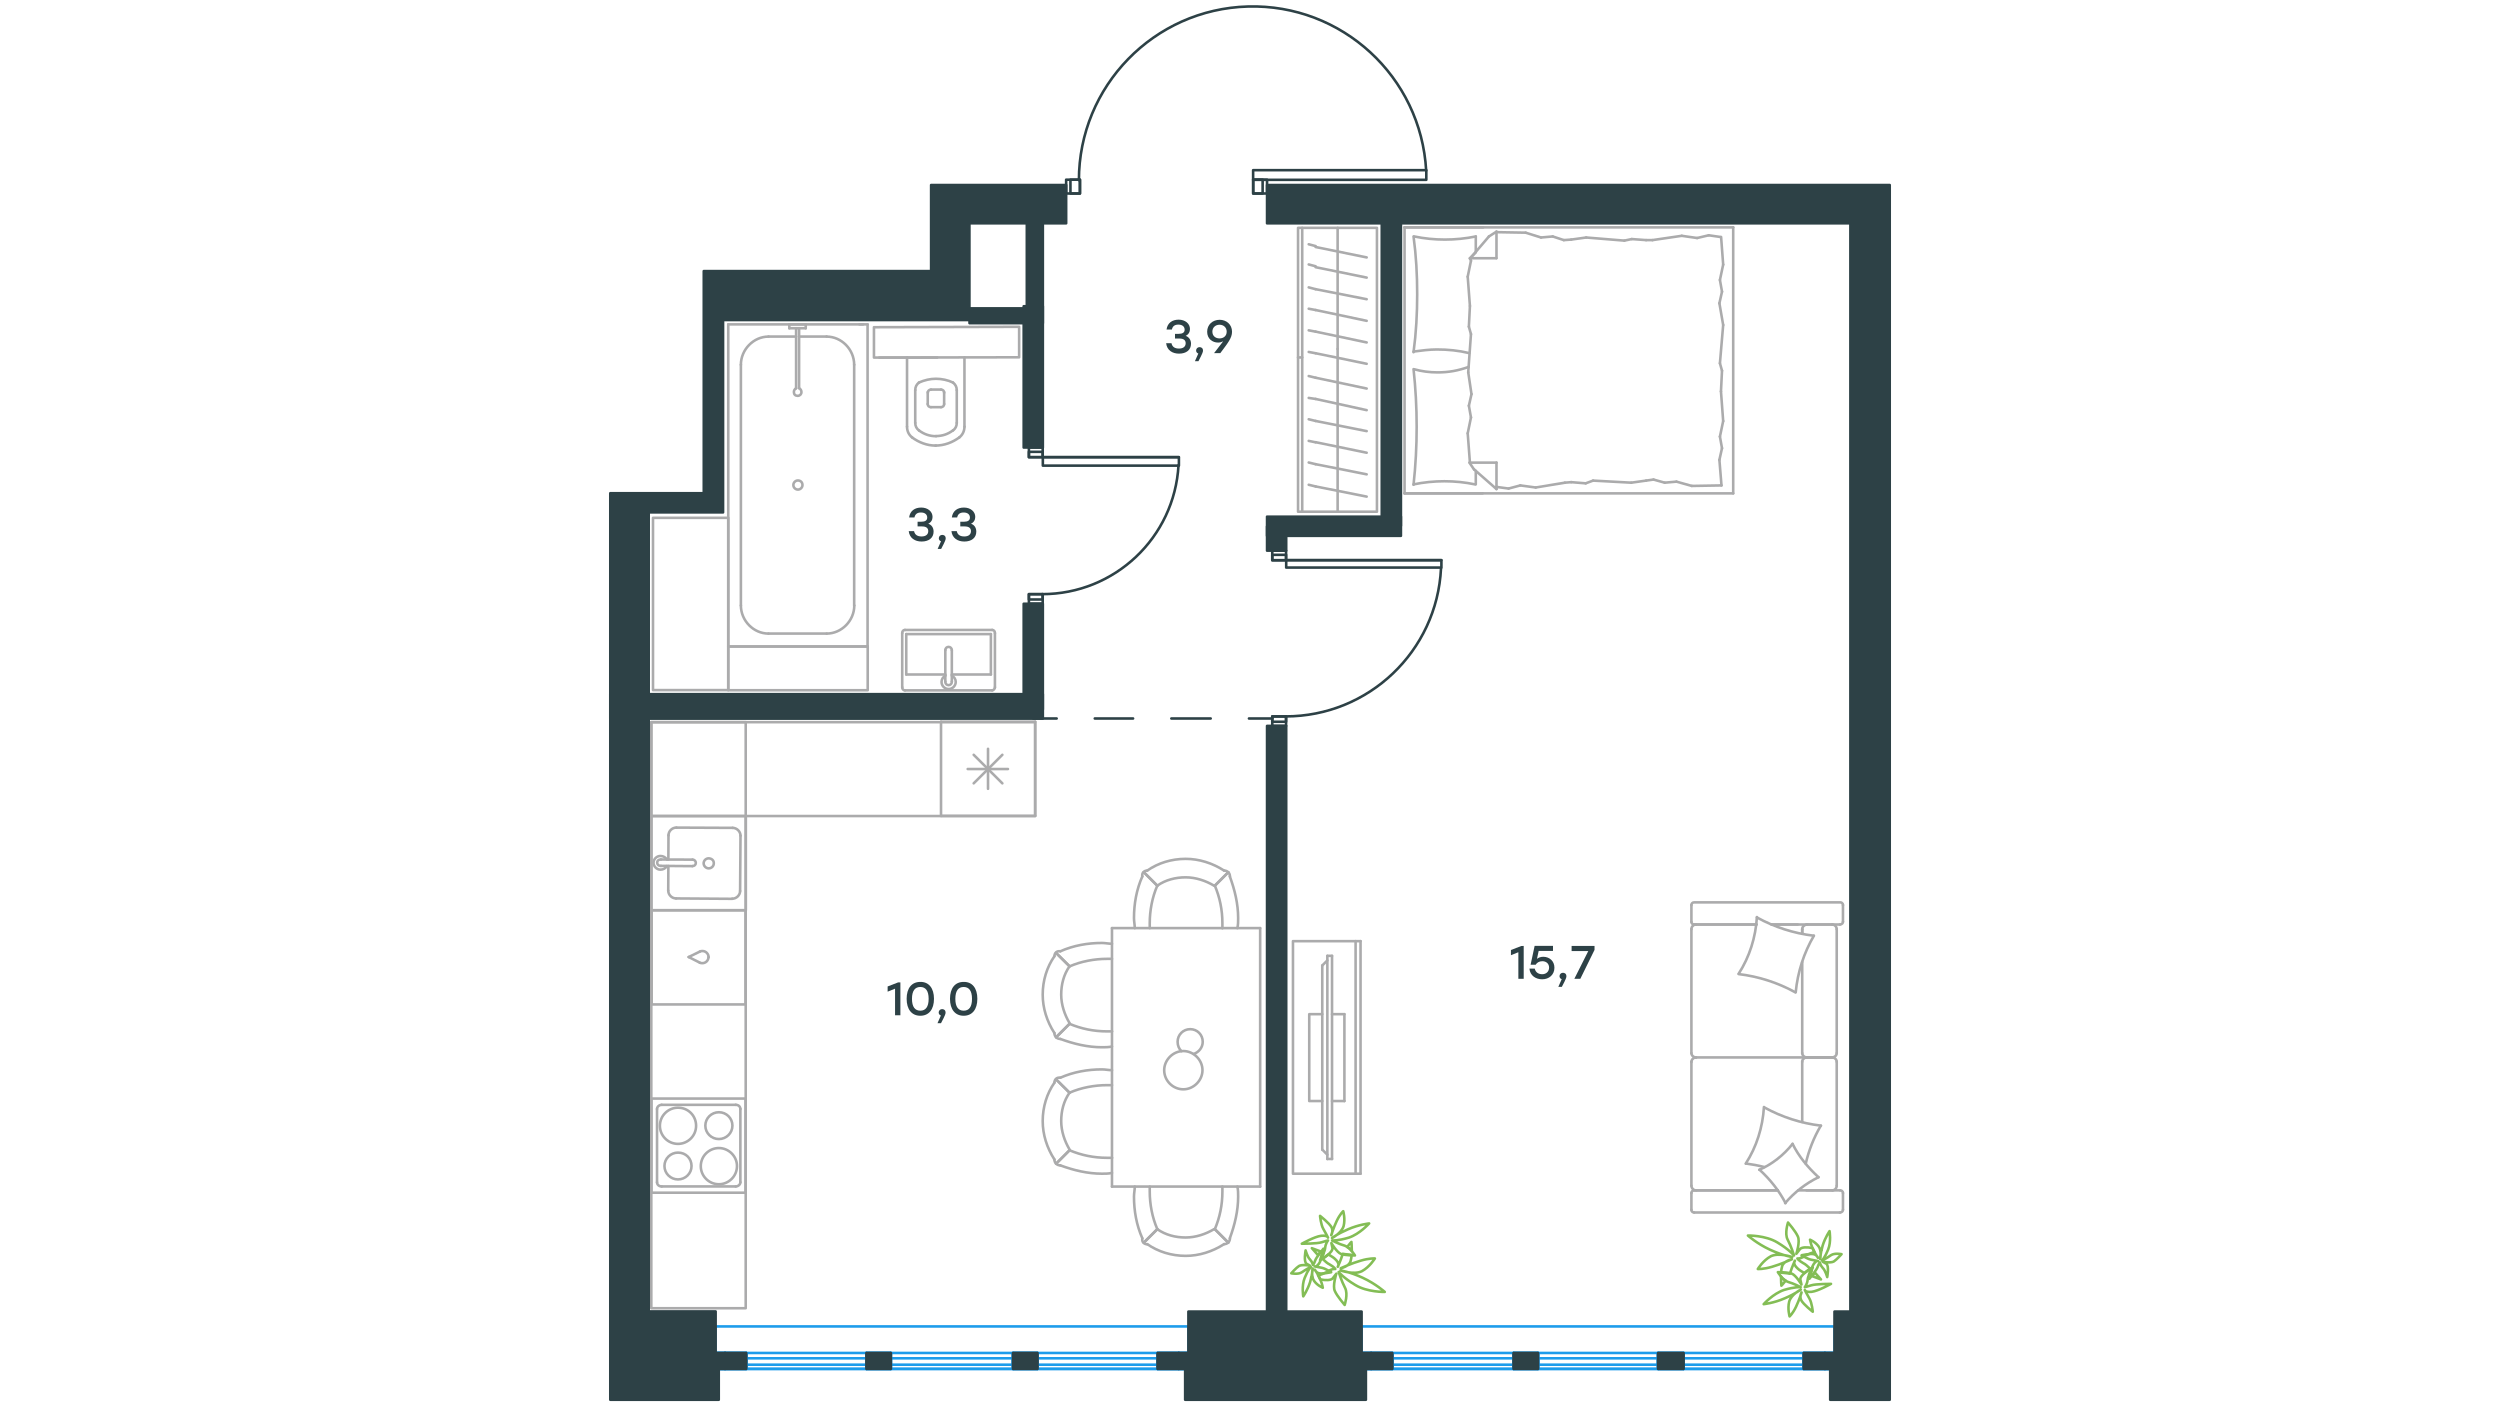<?xml version="1.0" encoding="utf-8"?>
<!-- Generator: Adobe Illustrator 25.2.0, SVG Export Plug-In . SVG Version: 6.00 Build 0)  -->
<svg version="1.1" id="Слой_1" xmlns="http://www.w3.org/2000/svg" xmlns:xlink="http://www.w3.org/1999/xlink" x="0px" y="0px"
	 viewBox="0 0 1920 1080" style="enable-background:new 0 0 1920 1080;" xml:space="preserve">
<path style="fill:none;stroke:#1D9CEB;stroke-width:2;stroke-linecap:round;stroke-linejoin:round;stroke-miterlimit:22.926;" d="
	M1053,1051.3l-7.3-12.2h7.3V1051.3z M1045.7,1051.3h7.3l-7.3-12.2V1051.3z"/>
<path style="fill:none;stroke:#1D9CEB;stroke-width:2;stroke-linecap:round;stroke-linejoin:round;stroke-miterlimit:22.926;" d="
	M1053,1051.3l-7.3-12.2h7.3V1051.3z M1045.7,1051.3h7.3l-7.3-12.2V1051.3z"/>
<path style="fill:none;stroke:#1D9CEB;stroke-width:2;stroke-linecap:round;stroke-linejoin:round;stroke-miterlimit:22.926;" d="
	M1408.9,1051.3l-7.3-12.2h7.3V1051.3z M1401.5,1051.3h7.3l-7.3-12.2V1051.3z"/>
<path style="fill:none;stroke:#1D9CEB;stroke-width:2;stroke-linecap:round;stroke-linejoin:round;stroke-miterlimit:22.926;" d="
	M1408.9,1051.3l-7.3-12.2h7.3V1051.3z M1401.5,1051.3h7.3l-7.3-12.2V1051.3z"/>
<path style="fill:none;stroke:#1D9CEB;stroke-width:2;stroke-linecap:round;stroke-linejoin:round;stroke-miterlimit:22.926;" d="
	M1069.4,1051.3l-16.3-12.2h16.3V1051.3z M1053,1051.3h16.3l-16.3-12.2V1051.3z"/>
<path style="fill:none;stroke:#1D9CEB;stroke-width:2;stroke-linecap:round;stroke-linejoin:round;stroke-miterlimit:22.926;" d="
	M1069.4,1051.3l-16.3-12.2h16.3V1051.3z M1053,1051.3h16.3l-16.3-12.2V1051.3z"/>
<path style="fill:none;stroke:#1D9CEB;stroke-width:2;stroke-linecap:round;stroke-linejoin:round;stroke-miterlimit:22.926;" d="
	M1181.2,1051.3l-18.8-12.2h18.8V1051.3z M1162.4,1051.3h18.8l-18.8-12.2V1051.3z"/>
<path style="fill:none;stroke:#1D9CEB;stroke-width:2;stroke-linecap:round;stroke-linejoin:round;stroke-miterlimit:22.926;" d="
	M1181.2,1051.3l-18.8-12.2h18.8V1051.3z M1162.4,1051.3h18.8l-18.8-12.2V1051.3z"/>
<path style="fill:none;stroke:#1D9CEB;stroke-width:2;stroke-linecap:round;stroke-linejoin:round;stroke-miterlimit:22.926;" d="
	M1293,1051.3l-19.6-12.2h19.6V1051.3z M1273.4,1051.3h19.6l-19.6-12.2V1051.3z"/>
<path style="fill:none;stroke:#1D9CEB;stroke-width:2;stroke-linecap:round;stroke-linejoin:round;stroke-miterlimit:22.926;" d="
	M1293,1051.3l-19.6-12.2h19.6V1051.3z M1273.4,1051.3h19.6l-19.6-12.2V1051.3z"/>
<path style="fill:none;stroke:#1D9CEB;stroke-width:2;stroke-linecap:round;stroke-linejoin:round;stroke-miterlimit:22.926;" d="
	M1401.6,1051.3l-16.3-12.2h16.3V1051.3z M1385.2,1051.3h16.3l-16.3-12.2V1051.3z"/>
<path style="fill:none;stroke:#1D9CEB;stroke-width:2;stroke-linecap:round;stroke-linejoin:round;stroke-miterlimit:22.926;" d="
	M1401.6,1051.3l-16.3-12.2h16.3V1051.3z M1385.2,1051.3h16.3l-16.3-12.2V1051.3z"/>
<rect x="1069.4" y="1043.2" style="fill:none;stroke:#1D9CEB;stroke-width:2;stroke-linecap:round;stroke-linejoin:round;stroke-miterlimit:22.926;" width="93" height="4.9"/>
<rect x="1181.2" y="1043.2" style="fill:none;stroke:#1D9CEB;stroke-width:2;stroke-linecap:round;stroke-linejoin:round;stroke-miterlimit:22.926;" width="92.2" height="4.9"/>
<rect x="1293" y="1043.2" style="fill:none;stroke:#1D9CEB;stroke-width:2;stroke-linecap:round;stroke-linejoin:round;stroke-miterlimit:22.926;" width="92.2" height="4.9"/>
<rect x="1045.7" y="1039.1" style="fill:none;stroke:#1D9CEB;stroke-width:2;stroke-linecap:round;stroke-linejoin:round;stroke-miterlimit:22.926;" width="7.4" height="12.2"/>
<rect x="1401.5" y="1039.1" style="fill:none;stroke:#1D9CEB;stroke-width:2;stroke-linecap:round;stroke-linejoin:round;stroke-miterlimit:22.926;" width="7.3" height="12.2"/>
<line style="fill:none;stroke:#1D9CEB;stroke-width:2;stroke-linecap:round;stroke-linejoin:round;stroke-miterlimit:22.926;" x1="1045.7" y1="1051.3" x2="1045.7" y2="1018.7"/>
<polyline style="fill:none;stroke:#1D9CEB;stroke-width:2;stroke-linecap:round;stroke-linejoin:round;stroke-miterlimit:22.926;" points="
	1045.7,1018.7 1408.9,1018.7 1408.9,1051.3 1045.7,1051.3 "/>
<rect x="1385.2" y="1039.1" style="fill:none;stroke:#1D9CEB;stroke-width:2;stroke-linecap:round;stroke-linejoin:round;stroke-miterlimit:22.926;" width="16.3" height="12.2"/>
<rect x="1162.4" y="1039.1" style="fill:none;stroke:#1D9CEB;stroke-width:2;stroke-linecap:round;stroke-linejoin:round;stroke-miterlimit:22.926;" width="18.8" height="12.2"/>
<rect x="1273.4" y="1039.1" style="fill:none;stroke:#1D9CEB;stroke-width:2;stroke-linecap:round;stroke-linejoin:round;stroke-miterlimit:22.926;" width="19.6" height="12.2"/>
<polyline style="fill:none;stroke:#1D9CEB;stroke-width:2;stroke-linecap:round;stroke-linejoin:round;stroke-miterlimit:22.926;" points="
	1162.4,1039.1 1069.4,1039.1 1053,1039.1 1053,1051.3 1069.4,1051.3 1069.4,1039.1 "/>
<line style="fill:none;stroke:#1D9CEB;stroke-width:2;stroke-linecap:round;stroke-linejoin:round;stroke-miterlimit:22.926;" x1="1181.2" y1="1039.1" x2="1273.4" y2="1039.1"/>
<polyline style="fill:none;stroke:#1D9CEB;stroke-width:2;stroke-linecap:round;stroke-linejoin:round;stroke-miterlimit:22.926;" points="
	1293,1051.3 1293,1039.1 1385.2,1039.1 1385.2,1051.3 "/>
<line style="fill:none;stroke:#1D9CEB;stroke-width:2;stroke-linecap:round;stroke-linejoin:round;stroke-miterlimit:22.926;" x1="1181.2" y1="1039.1" x2="1181.2" y2="1051.3"/>
<line style="fill:none;stroke:#1D9CEB;stroke-width:2;stroke-linecap:round;stroke-linejoin:round;stroke-miterlimit:22.926;" x1="1273.4" y1="1039.1" x2="1273.4" y2="1051.3"/>
<line style="fill:none;stroke:#1D9CEB;stroke-width:2;stroke-linecap:round;stroke-linejoin:round;stroke-miterlimit:22.926;" x1="1069.4" y1="1039.1" x2="1069.4" y2="1051.3"/>
<line style="fill:none;stroke:#1D9CEB;stroke-width:2;stroke-linecap:round;stroke-linejoin:round;stroke-miterlimit:22.926;" x1="1162.4" y1="1039.1" x2="1162.4" y2="1051.3"/>
<line style="fill:none;stroke:#1D9CEB;stroke-width:2;stroke-linecap:round;stroke-linejoin:round;stroke-miterlimit:22.926;" x1="1385.2" y1="1051.3" x2="1293" y2="1051.3"/>
<line style="fill:none;stroke:#1D9CEB;stroke-width:2;stroke-linecap:round;stroke-linejoin:round;stroke-miterlimit:22.926;" x1="1273.4" y1="1051.3" x2="1181.2" y2="1051.3"/>
<line style="fill:none;stroke:#1D9CEB;stroke-width:2;stroke-linecap:round;stroke-linejoin:round;stroke-miterlimit:22.926;" x1="1162.4" y1="1051.3" x2="1069.4" y2="1051.3"/>
<path style="fill:none;stroke:#1D9CEB;stroke-width:2;stroke-linecap:round;stroke-linejoin:round;stroke-miterlimit:22.926;" d="
	M556.8,1051.3l-7.3-12.2h7.3V1051.3z M549.5,1051.3h7.3l-7.3-12.2V1051.3z"/>
<path style="fill:none;stroke:#1D9CEB;stroke-width:2;stroke-linecap:round;stroke-linejoin:round;stroke-miterlimit:22.926;" d="
	M556.8,1051.3l-7.3-12.2h7.3V1051.3z M549.5,1051.3h7.3l-7.3-12.2V1051.3z"/>
<path style="fill:none;stroke:#1D9CEB;stroke-width:2;stroke-linecap:round;stroke-linejoin:round;stroke-miterlimit:22.926;" d="
	M912.7,1051.3l-7.3-12.2h7.3V1051.3z M905.3,1051.3h7.3l-7.3-12.2V1051.3z"/>
<path style="fill:none;stroke:#1D9CEB;stroke-width:2;stroke-linecap:round;stroke-linejoin:round;stroke-miterlimit:22.926;" d="
	M912.7,1051.3l-7.3-12.2h7.3V1051.3z M905.3,1051.3h7.3l-7.3-12.2V1051.3z"/>
<path style="fill:none;stroke:#1D9CEB;stroke-width:2;stroke-linecap:round;stroke-linejoin:round;stroke-miterlimit:22.926;" d="
	M573.1,1051.3l-16.3-12.2h16.3V1051.3z M556.8,1051.3h16.3l-16.3-12.2V1051.3z"/>
<path style="fill:none;stroke:#1D9CEB;stroke-width:2;stroke-linecap:round;stroke-linejoin:round;stroke-miterlimit:22.926;" d="
	M573.1,1051.3l-16.3-12.2h16.3V1051.3z M556.8,1051.3h16.3l-16.3-12.2V1051.3z"/>
<path style="fill:none;stroke:#1D9CEB;stroke-width:2;stroke-linecap:round;stroke-linejoin:round;stroke-miterlimit:22.926;" d="
	M684.1,1051.3l-18.8-12.2h18.8V1051.3z M665.4,1051.3h18.8l-18.8-12.2V1051.3z"/>
<path style="fill:none;stroke:#1D9CEB;stroke-width:2;stroke-linecap:round;stroke-linejoin:round;stroke-miterlimit:22.926;" d="
	M684.1,1051.3l-18.8-12.2h18.8V1051.3z M665.4,1051.3h18.8l-18.8-12.2V1051.3z"/>
<path style="fill:none;stroke:#1D9CEB;stroke-width:2;stroke-linecap:round;stroke-linejoin:round;stroke-miterlimit:22.926;" d="
	M796.8,1051.3l-18.8-12.2h18.8V1051.3z M778,1051.3h18.8l-18.8-12.2V1051.3z"/>
<path style="fill:none;stroke:#1D9CEB;stroke-width:2;stroke-linecap:round;stroke-linejoin:round;stroke-miterlimit:22.926;" d="
	M796.8,1051.3l-18.8-12.2h18.8V1051.3z M778,1051.3h18.8l-18.8-12.2V1051.3z"/>
<path style="fill:none;stroke:#1D9CEB;stroke-width:2;stroke-linecap:round;stroke-linejoin:round;stroke-miterlimit:22.926;" d="
	M905.3,1051.3l-16.3-12.2h16.3V1051.3z M889,1051.3h16.3l-16.3-12.2V1051.3z"/>
<path style="fill:none;stroke:#1D9CEB;stroke-width:2;stroke-linecap:round;stroke-linejoin:round;stroke-miterlimit:22.926;" d="
	M905.3,1051.3l-16.3-12.2h16.3V1051.3z M889,1051.3h16.3l-16.3-12.2V1051.3z"/>
<rect x="573.1" y="1043.2" style="fill:none;stroke:#1D9CEB;stroke-width:2;stroke-linecap:round;stroke-linejoin:round;stroke-miterlimit:22.926;" width="92.2" height="4.9"/>
<rect x="684.1" y="1043.2" style="fill:none;stroke:#1D9CEB;stroke-width:2;stroke-linecap:round;stroke-linejoin:round;stroke-miterlimit:22.926;" width="93.9" height="4.9"/>
<rect x="796.8" y="1043.2" style="fill:none;stroke:#1D9CEB;stroke-width:2;stroke-linecap:round;stroke-linejoin:round;stroke-miterlimit:22.926;" width="92.2" height="4.9"/>
<rect x="905.3" y="1039.1" style="fill:none;stroke:#1D9CEB;stroke-width:2;stroke-linecap:round;stroke-linejoin:round;stroke-miterlimit:22.926;" width="7.4" height="12.2"/>
<polyline style="fill:none;stroke:#1D9CEB;stroke-width:2;stroke-linecap:round;stroke-linejoin:round;stroke-miterlimit:22.926;" points="
	549.5,1018.7 549.5,1051.3 556.8,1051.3 556.8,1039.1 549.5,1039.1 549.5,1051.3 "/>
<polyline style="fill:none;stroke:#1D9CEB;stroke-width:2;stroke-linecap:round;stroke-linejoin:round;stroke-miterlimit:22.926;" points="
	549.5,1018.7 912.7,1018.7 912.7,1051.3 549.5,1051.3 "/>
<rect x="665.4" y="1039.1" style="fill:none;stroke:#1D9CEB;stroke-width:2;stroke-linecap:round;stroke-linejoin:round;stroke-miterlimit:22.926;" width="18.8" height="12.2"/>
<rect x="556.8" y="1039.1" style="fill:none;stroke:#1D9CEB;stroke-width:2;stroke-linecap:round;stroke-linejoin:round;stroke-miterlimit:22.926;" width="16.3" height="12.2"/>
<rect x="778" y="1039.1" style="fill:none;stroke:#1D9CEB;stroke-width:2;stroke-linecap:round;stroke-linejoin:round;stroke-miterlimit:22.926;" width="18.8" height="12.2"/>
<rect x="889" y="1039.1" style="fill:none;stroke:#1D9CEB;stroke-width:2;stroke-linecap:round;stroke-linejoin:round;stroke-miterlimit:22.926;" width="16.3" height="12.2"/>
<line style="fill:none;stroke:#1D9CEB;stroke-width:2;stroke-linecap:round;stroke-linejoin:round;stroke-miterlimit:22.926;" x1="573.1" y1="1039.1" x2="665.4" y2="1039.1"/>
<line style="fill:none;stroke:#1D9CEB;stroke-width:2;stroke-linecap:round;stroke-linejoin:round;stroke-miterlimit:22.926;" x1="684.1" y1="1039.1" x2="778" y2="1039.1"/>
<polyline style="fill:none;stroke:#1D9CEB;stroke-width:2;stroke-linecap:round;stroke-linejoin:round;stroke-miterlimit:22.926;" points="
	796.8,1051.3 796.8,1039.1 889,1039.1 889,1051.3 "/>
<line style="fill:none;stroke:#1D9CEB;stroke-width:2;stroke-linecap:round;stroke-linejoin:round;stroke-miterlimit:22.926;" x1="684.1" y1="1039.1" x2="684.1" y2="1051.3"/>
<line style="fill:none;stroke:#1D9CEB;stroke-width:2;stroke-linecap:round;stroke-linejoin:round;stroke-miterlimit:22.926;" x1="778" y1="1039.1" x2="778" y2="1051.3"/>
<line style="fill:none;stroke:#1D9CEB;stroke-width:2;stroke-linecap:round;stroke-linejoin:round;stroke-miterlimit:22.926;" x1="573.1" y1="1039.1" x2="573.1" y2="1051.3"/>
<line style="fill:none;stroke:#1D9CEB;stroke-width:2;stroke-linecap:round;stroke-linejoin:round;stroke-miterlimit:22.926;" x1="665.4" y1="1039.1" x2="665.4" y2="1051.3"/>
<line style="fill:none;stroke:#1D9CEB;stroke-width:2;stroke-linecap:round;stroke-linejoin:round;stroke-miterlimit:22.926;" x1="889" y1="1051.3" x2="796.8" y2="1051.3"/>
<line style="fill:none;stroke:#1D9CEB;stroke-width:2;stroke-linecap:round;stroke-linejoin:round;stroke-miterlimit:22.926;" x1="778" y1="1051.3" x2="684.1" y2="1051.3"/>
<line style="fill:none;stroke:#1D9CEB;stroke-width:2;stroke-linecap:round;stroke-linejoin:round;stroke-miterlimit:22.926;" x1="665.4" y1="1051.3" x2="573.1" y2="1051.3"/>
<rect x="790.2" y="343.7" style="fill:none;stroke:#2D4146;stroke-width:2;stroke-linecap:round;stroke-linejoin:round;stroke-miterlimit:22.926;" width="10.6" height="7.4"/>
<rect x="790.2" y="456.3" style="fill:none;stroke:#2D4146;stroke-width:2;stroke-linecap:round;stroke-linejoin:round;stroke-miterlimit:22.926;" width="10.6" height="7.3"/>
<rect x="800.9" y="351.1" style="fill:none;stroke:#2D4146;stroke-width:2;stroke-linecap:round;stroke-linejoin:round;stroke-miterlimit:22.926;" width="104.5" height="6.5"/>
<rect x="790.2" y="347" style="fill:none;stroke:#2D4146;stroke-width:2;stroke-linecap:round;stroke-linejoin:round;stroke-miterlimit:22.926;" width="10.6" height="4.1"/>
<rect x="790.2" y="456.3" style="fill:none;stroke:#2D4146;stroke-width:2;stroke-linecap:round;stroke-linejoin:round;stroke-miterlimit:22.926;" width="10.6" height="4.1"/>
<line style="fill:none;stroke:#2D4146;stroke-width:2;stroke-linecap:round;stroke-linejoin:round;stroke-miterlimit:22.926;" x1="905.3" y1="351.1" x2="800.9" y2="351.1"/>
<path style="fill:none;stroke:#2D4146;stroke-width:2;stroke-linecap:round;stroke-linejoin:round;stroke-miterlimit:22.926;" d="
	M800.4,456.3c55.6,0,101.6-43.4,104.7-99"/>
<rect x="977.1" y="422.9" style="fill:none;stroke:#2D4146;stroke-width:2;stroke-linecap:round;stroke-linejoin:round;stroke-miterlimit:22.926;" width="10.6" height="7.4"/>
<rect x="977.1" y="550.2" style="fill:none;stroke:#2D4146;stroke-width:2;stroke-linecap:round;stroke-linejoin:round;stroke-miterlimit:22.926;" width="10.6" height="7.3"/>
<rect x="987.8" y="430.2" style="fill:none;stroke:#2D4146;stroke-width:2;stroke-linecap:round;stroke-linejoin:round;stroke-miterlimit:22.926;" width="119.2" height="5.7"/>
<rect x="977.1" y="426.1" style="fill:none;stroke:#2D4146;stroke-width:2;stroke-linecap:round;stroke-linejoin:round;stroke-miterlimit:22.926;" width="10.6" height="4.1"/>
<rect x="977.1" y="550.2" style="fill:none;stroke:#2D4146;stroke-width:2;stroke-linecap:round;stroke-linejoin:round;stroke-miterlimit:22.926;" width="10.6" height="4.1"/>
<line style="fill:none;stroke:#2D4146;stroke-width:2;stroke-linecap:round;stroke-linejoin:round;stroke-miterlimit:22.926;" x1="1106.9" y1="430.2" x2="987.8" y2="430.2"/>
<path style="fill:none;stroke:#2D4146;stroke-width:2;stroke-linecap:round;stroke-linejoin:round;stroke-miterlimit:22.926;" d="
	M987.3,550.2c63.7,0,116.3-50,119.4-113.7"/>
<line style="fill:none;stroke:#2D4146;stroke-width:2;stroke-linecap:round;stroke-linejoin:round;stroke-miterlimit:22.926;" x1="793.5" y1="551.8" x2="811.5" y2="551.8"/>
<line style="fill:none;stroke:#2D4146;stroke-width:2;stroke-linecap:round;stroke-linejoin:round;stroke-miterlimit:22.926;" x1="840.8" y1="551.8" x2="870.2" y2="551.8"/>
<line style="fill:none;stroke:#2D4146;stroke-width:2;stroke-linecap:round;stroke-linejoin:round;stroke-miterlimit:22.926;" x1="899.6" y1="551.8" x2="929.8" y2="551.8"/>
<line style="fill:none;stroke:#2D4146;stroke-width:2;stroke-linecap:round;stroke-linejoin:round;stroke-miterlimit:22.926;" x1="959.2" y1="551.8" x2="977.1" y2="551.8"/>
<rect x="962.5" y="138" style="fill:none;stroke:#2D4146;stroke-width:2;stroke-linecap:round;stroke-linejoin:round;stroke-miterlimit:22.926;" width="10.6" height="10.6"/>
<rect x="818.8" y="138" style="fill:none;stroke:#2D4146;stroke-width:2;stroke-linecap:round;stroke-linejoin:round;stroke-miterlimit:22.926;" width="10.6" height="10.6"/>
<rect x="962.4" y="130.7" style="fill:none;stroke:#2D4146;stroke-width:2;stroke-linecap:round;stroke-linejoin:round;stroke-miterlimit:22.926;" width="133" height="7.4"/>
<rect x="962.4" y="138" style="fill:none;stroke:#2D4146;stroke-width:2;stroke-linecap:round;stroke-linejoin:round;stroke-miterlimit:22.926;" width="7.3" height="10.6"/>
<rect x="822.1" y="138" style="fill:none;stroke:#2D4146;stroke-width:2;stroke-linecap:round;stroke-linejoin:round;stroke-miterlimit:22.926;" width="7.3" height="10.6"/>
<path style="fill:none;stroke:#2D4146;stroke-width:2;stroke-linecap:round;stroke-linejoin:round;stroke-miterlimit:22.926;" d="
	M1095.3,131c-4-72.1-64.7-128-136.9-126S828.6,66.2,828.6,138.4"/>
<line style="fill:none;stroke:#ABABAC;stroke-width:2;stroke-linecap:round;stroke-linejoin:round;stroke-miterlimit:22.926;" x1="614.5" y1="258.5" x2="634.9" y2="258.5"/>
<line style="fill:none;stroke:#ABABAC;stroke-width:2;stroke-linecap:round;stroke-linejoin:round;stroke-miterlimit:22.926;" x1="590.2" y1="258.5" x2="611.4" y2="258.5"/>
<line style="fill:none;stroke:#ABABAC;stroke-width:2;stroke-linecap:round;stroke-linejoin:round;stroke-miterlimit:22.926;" x1="656" y1="280.1" x2="656" y2="465"/>
<line style="fill:none;stroke:#ABABAC;stroke-width:2;stroke-linecap:round;stroke-linejoin:round;stroke-miterlimit:22.926;" x1="634.9" y1="486.6" x2="590.2" y2="486.6"/>
<line style="fill:none;stroke:#ABABAC;stroke-width:2;stroke-linecap:round;stroke-linejoin:round;stroke-miterlimit:22.926;" x1="559.3" y1="496.5" x2="559.3" y2="249.1"/>
<line style="fill:none;stroke:#ABABAC;stroke-width:2;stroke-linecap:round;stroke-linejoin:round;stroke-miterlimit:22.926;" x1="666.3" y1="496.5" x2="559.3" y2="496.5"/>
<line style="fill:none;stroke:#ABABAC;stroke-width:2;stroke-linecap:round;stroke-linejoin:round;stroke-miterlimit:22.926;" x1="569" y1="465" x2="569" y2="280.1"/>
<line style="fill:none;stroke:#ABABAC;stroke-width:2;stroke-linecap:round;stroke-linejoin:round;stroke-miterlimit:22.926;" x1="666.3" y1="249.1" x2="666.3" y2="496.5"/>
<line style="fill:none;stroke:#ABABAC;stroke-width:2;stroke-linecap:round;stroke-linejoin:round;stroke-miterlimit:22.926;" x1="559.3" y1="249.1" x2="666.3" y2="249.1"/>
<path style="fill:none;stroke:#ABABAC;stroke-width:2;stroke-linecap:round;stroke-linejoin:round;stroke-miterlimit:22.926;" d="
	M634.9,486.6c11.4,0,21.2-9.9,21.2-21.6"/>
<path style="fill:none;stroke:#ABABAC;stroke-width:2;stroke-linecap:round;stroke-linejoin:round;stroke-miterlimit:22.926;" d="
	M590.2,258.5c-11.4,0-21.2,9.9-21.2,21.6"/>
<path style="fill:none;stroke:#ABABAC;stroke-width:2;stroke-linecap:round;stroke-linejoin:round;stroke-miterlimit:22.926;" d="
	M569,465c0,11.7,9.7,21.6,21.2,21.6"/>
<path style="fill:none;stroke:#ABABAC;stroke-width:2;stroke-linecap:round;stroke-linejoin:round;stroke-miterlimit:22.926;" d="
	M656,280.1c0-11.7-9.7-21.6-21.2-21.6"/>
<line style="fill:none;stroke:#ABABAC;stroke-width:2;stroke-linecap:round;stroke-linejoin:round;stroke-miterlimit:22.926;" x1="660" y1="249.1" x2="662.9" y2="249.1"/>
<line style="fill:none;stroke:#ABABAC;stroke-width:2;stroke-linecap:round;stroke-linejoin:round;stroke-miterlimit:22.926;" x1="613.7" y1="252.1" x2="613.7" y2="298.1"/>
<line style="fill:none;stroke:#ABABAC;stroke-width:2;stroke-linecap:round;stroke-linejoin:round;stroke-miterlimit:22.926;" x1="611.4" y1="298.2" x2="611.4" y2="252.1"/>
<line style="fill:none;stroke:#ABABAC;stroke-width:2;stroke-linecap:round;stroke-linejoin:round;stroke-miterlimit:22.926;" x1="606.2" y1="249.1" x2="618.8" y2="249.1"/>
<line style="fill:none;stroke:#ABABAC;stroke-width:2;stroke-linecap:round;stroke-linejoin:round;stroke-miterlimit:22.926;" x1="618.8" y1="249.1" x2="618.8" y2="252.1"/>
<line style="fill:none;stroke:#ABABAC;stroke-width:2;stroke-linecap:round;stroke-linejoin:round;stroke-miterlimit:22.926;" x1="618.8" y1="252.1" x2="606.2" y2="252.1"/>
<line style="fill:none;stroke:#ABABAC;stroke-width:2;stroke-linecap:round;stroke-linejoin:round;stroke-miterlimit:22.926;" x1="606.2" y1="252.1" x2="606.2" y2="249.1"/>
<path style="fill:none;stroke:#ABABAC;stroke-width:2;stroke-linecap:round;stroke-linejoin:round;stroke-miterlimit:22.926;" d="
	M611.4,298.2c-1.1,0.6-1.7,1.7-1.7,2.9c0,1.8,1.1,2.9,2.9,2.9c1.7,0,2.9-1.2,2.9-2.9c0-1.2-0.6-2.3-1.7-2.9"/>
<path style="fill:none;stroke:#ABABAC;stroke-width:2;stroke-linecap:round;stroke-linejoin:round;stroke-miterlimit:22.926;" d="
	M612.8,369c-1.9,0-3.5,1.6-3.5,3.5s1.6,3.5,3.5,3.5s3.5-1.6,3.5-3.5C616.3,370.3,614.7,369,612.8,369z"/>
<line style="fill:none;stroke:#ABABAC;stroke-width:2;stroke-linecap:round;stroke-linejoin:round;stroke-miterlimit:22.926;" x1="740.7" y1="327.7" x2="740.7" y2="274.5"/>
<line style="fill:none;stroke:#ABABAC;stroke-width:2;stroke-linecap:round;stroke-linejoin:round;stroke-miterlimit:22.926;" x1="719.8" y1="274.6" x2="675.3" y2="274.6"/>
<line style="fill:none;stroke:#ABABAC;stroke-width:2;stroke-linecap:round;stroke-linejoin:round;stroke-miterlimit:22.926;" x1="702.9" y1="299.6" x2="702.9" y2="324.8"/>
<line style="fill:none;stroke:#ABABAC;stroke-width:2;stroke-linecap:round;stroke-linejoin:round;stroke-miterlimit:22.926;" x1="734.8" y1="324.8" x2="734.8" y2="299.6"/>
<line style="fill:none;stroke:#ABABAC;stroke-width:2;stroke-linecap:round;stroke-linejoin:round;stroke-miterlimit:22.926;" x1="712.5" y1="301.1" x2="712.5" y2="310.3"/>
<line style="fill:none;stroke:#ABABAC;stroke-width:2;stroke-linecap:round;stroke-linejoin:round;stroke-miterlimit:22.926;" x1="725.1" y1="310.3" x2="725.1" y2="301.1"/>
<line style="fill:none;stroke:#ABABAC;stroke-width:2;stroke-linecap:round;stroke-linejoin:round;stroke-miterlimit:22.926;" x1="722.7" y1="299.2" x2="715" y2="299.2"/>
<line style="fill:none;stroke:#ABABAC;stroke-width:2;stroke-linecap:round;stroke-linejoin:round;stroke-miterlimit:22.926;" x1="696.6" y1="274.5" x2="696.6" y2="327.7"/>
<line style="fill:none;stroke:#ABABAC;stroke-width:2;stroke-linecap:round;stroke-linejoin:round;stroke-miterlimit:22.926;" x1="715" y1="312.7" x2="722.7" y2="312.7"/>
<path style="fill:none;stroke:#ABABAC;stroke-width:2;stroke-linecap:round;stroke-linejoin:round;stroke-miterlimit:22.926;" d="
	M700.4,335.9c5.3,3.9,11.6,6.3,17.9,6.3h0.5"/>
<path style="fill:none;stroke:#ABABAC;stroke-width:2;stroke-linecap:round;stroke-linejoin:round;stroke-miterlimit:22.926;" d="
	M715,299.2c-1.4,0-2.4,1-2.4,2.4"/>
<path style="fill:none;stroke:#ABABAC;stroke-width:2;stroke-linecap:round;stroke-linejoin:round;stroke-miterlimit:22.926;" d="
	M705.8,293.8c-1.9,1.4-2.9,3.4-2.9,5.8"/>
<path style="fill:none;stroke:#ABABAC;stroke-width:2;stroke-linecap:round;stroke-linejoin:round;stroke-miterlimit:22.926;" d="
	M712.5,310.3c0,1.4,1,2.4,2.4,2.4"/>
<path style="fill:none;stroke:#ABABAC;stroke-width:2;stroke-linecap:round;stroke-linejoin:round;stroke-miterlimit:22.926;" d="
	M705.8,330.6c3.9,2.9,8.2,4.4,13.1,4.4"/>
<path style="fill:none;stroke:#ABABAC;stroke-width:2;stroke-linecap:round;stroke-linejoin:round;stroke-miterlimit:22.926;" d="
	M722.7,312.7c1.4,0,2.4-1,2.4-2.4"/>
<path style="fill:none;stroke:#ABABAC;stroke-width:2;stroke-linecap:round;stroke-linejoin:round;stroke-miterlimit:22.926;" d="
	M725.1,301.6c0-1.4-1-2.4-2.4-2.4"/>
<path style="fill:none;stroke:#ABABAC;stroke-width:2;stroke-linecap:round;stroke-linejoin:round;stroke-miterlimit:22.926;" d="
	M734.8,299.6c0-2.4-1-4.3-2.9-5.8"/>
<path style="fill:none;stroke:#ABABAC;stroke-width:2;stroke-linecap:round;stroke-linejoin:round;stroke-miterlimit:22.926;" d="
	M731.9,293.8c-3.9-1.9-8.7-2.9-13.1-2.9c-4.4,0-8.7,1-13.1,2.9"/>
<path style="fill:none;stroke:#ABABAC;stroke-width:2;stroke-linecap:round;stroke-linejoin:round;stroke-miterlimit:22.926;" d="
	M731.9,330.6c1.9-1.4,2.9-3.4,2.9-5.8"/>
<path style="fill:none;stroke:#ABABAC;stroke-width:2;stroke-linecap:round;stroke-linejoin:round;stroke-miterlimit:22.926;" d="
	M718.4,342.2L718.4,342.2c6.8,0,13.1-2.4,18.4-6.3"/>
<path style="fill:none;stroke:#ABABAC;stroke-width:2;stroke-linecap:round;stroke-linejoin:round;stroke-miterlimit:22.926;" d="
	M696.6,327.7c0,3.4,1.4,6.3,3.9,8.2"/>
<path style="fill:none;stroke:#ABABAC;stroke-width:2;stroke-linecap:round;stroke-linejoin:round;stroke-miterlimit:22.926;" d="
	M736.8,335.9c2.4-1.9,3.9-4.8,3.9-8.2"/>
<path style="fill:none;stroke:#ABABAC;stroke-width:2;stroke-linecap:round;stroke-linejoin:round;stroke-miterlimit:22.926;" d="
	M718.8,334.9L718.8,334.9c4.8,0,9.2-1.4,13.1-4.4"/>
<path style="fill:none;stroke:#ABABAC;stroke-width:2;stroke-linecap:round;stroke-linejoin:round;stroke-miterlimit:22.926;" d="
	M702.9,324.8c0,2.4,1,4.4,2.9,5.8"/>
<polygon style="fill:none;stroke:#ABABAC;stroke-width:2;stroke-linecap:round;stroke-linejoin:round;stroke-miterlimit:22.926;" points="
	671.2,251.3 671.2,274.6 782.7,274.4 782.7,251 "/>
<line style="fill:none;stroke:#ABABAC;stroke-width:2;stroke-linecap:round;stroke-linejoin:round;stroke-miterlimit:22.926;" x1="761" y1="487" x2="761" y2="518"/>
<line style="fill:none;stroke:#ABABAC;stroke-width:2;stroke-linecap:round;stroke-linejoin:round;stroke-miterlimit:22.926;" x1="761" y1="518" x2="731" y2="518"/>
<line style="fill:none;stroke:#ABABAC;stroke-width:2;stroke-linecap:round;stroke-linejoin:round;stroke-miterlimit:22.926;" x1="726" y1="518" x2="696" y2="518"/>
<line style="fill:none;stroke:#ABABAC;stroke-width:2;stroke-linecap:round;stroke-linejoin:round;stroke-miterlimit:22.926;" x1="696" y1="487" x2="761" y2="487"/>
<line style="fill:none;stroke:#ABABAC;stroke-width:2;stroke-linecap:round;stroke-linejoin:round;stroke-miterlimit:22.926;" x1="696" y1="518" x2="696" y2="487"/>
<line style="fill:none;stroke:#ABABAC;stroke-width:2;stroke-linecap:round;stroke-linejoin:round;stroke-miterlimit:22.926;" x1="695" y1="530.2" x2="762" y2="530.2"/>
<line style="fill:none;stroke:#ABABAC;stroke-width:2;stroke-linecap:round;stroke-linejoin:round;stroke-miterlimit:22.926;" x1="692.9" y1="486.2" x2="692.9" y2="527.8"/>
<line style="fill:none;stroke:#ABABAC;stroke-width:2;stroke-linecap:round;stroke-linejoin:round;stroke-miterlimit:22.926;" x1="762" y1="483.8" x2="695" y2="483.8"/>
<line style="fill:none;stroke:#ABABAC;stroke-width:2;stroke-linecap:round;stroke-linejoin:round;stroke-miterlimit:22.926;" x1="764.1" y1="527.8" x2="764.1" y2="486.2"/>
<path style="fill:none;stroke:#ABABAC;stroke-width:2;stroke-linecap:round;stroke-linejoin:round;stroke-miterlimit:22.926;" d="
	M764.1,486.2c0-1.4-0.8-2.4-2.1-2.4"/>
<path style="fill:none;stroke:#ABABAC;stroke-width:2;stroke-linecap:round;stroke-linejoin:round;stroke-miterlimit:22.926;" d="
	M695,483.8c-1.3,0-2.1,1-2.1,2.4"/>
<path style="fill:none;stroke:#ABABAC;stroke-width:2;stroke-linecap:round;stroke-linejoin:round;stroke-miterlimit:22.926;" d="
	M692.9,527.8c0,1.4,0.8,2.4,2.1,2.4"/>
<path style="fill:none;stroke:#ABABAC;stroke-width:2;stroke-linecap:round;stroke-linejoin:round;stroke-miterlimit:22.926;" d="
	M762,530.2c0.8,0,2.1-1,2.1-2.4"/>
<line style="fill:none;stroke:#ABABAC;stroke-width:2;stroke-linecap:round;stroke-linejoin:round;stroke-miterlimit:22.926;" x1="726" y1="499.3" x2="726" y2="523.4"/>
<line style="fill:none;stroke:#ABABAC;stroke-width:2;stroke-linecap:round;stroke-linejoin:round;stroke-miterlimit:22.926;" x1="731" y1="523.4" x2="731" y2="499.3"/>
<path style="fill:none;stroke:#ABABAC;stroke-width:2;stroke-linecap:round;stroke-linejoin:round;stroke-miterlimit:22.926;" d="
	M726,499.3L726,499.3c0-1.4,1.1-2.5,2.5-2.5s2.5,1.1,2.5,2.5l0,0"/>
<path style="fill:none;stroke:#ABABAC;stroke-width:2;stroke-linecap:round;stroke-linejoin:round;stroke-miterlimit:22.926;" d="
	M731,518.9c1.8,0.9,3,2.8,3,4.8c0,3-2.5,5.5-5.4,5.5c-3,0-5.5-2.4-5.5-5.5c0-2,1.2-3.9,3-4.8"/>
<path style="fill:none;stroke:#ABABAC;stroke-width:2;stroke-linecap:round;stroke-linejoin:round;stroke-miterlimit:22.926;" d="
	M731,523.4c0,0.1,0,0.2,0,0.3c0,1.4-1.1,2.5-2.5,2.5s-2.5-1.1-2.5-2.5c0-0.1,0-0.2,0-0.3"/>
<line style="fill:none;stroke:#ABABAC;stroke-width:2;stroke-linecap:round;stroke-linejoin:round;stroke-miterlimit:22.926;" x1="1041.1" y1="901.4" x2="1041.1" y2="722.8"/>
<polyline style="fill:none;stroke:#ABABAC;stroke-width:2;stroke-linecap:round;stroke-linejoin:round;stroke-miterlimit:22.926;" points="
	1044.9,722.8 993,722.8 993,901.4 1044.9,901.4 "/>
<line style="fill:none;stroke:#ABABAC;stroke-width:2;stroke-linecap:round;stroke-linejoin:round;stroke-miterlimit:22.926;" x1="1044.9" y1="901.4" x2="1044.9" y2="722.8"/>
<polyline style="fill:none;stroke:#ABABAC;stroke-width:2;stroke-linecap:round;stroke-linejoin:round;stroke-miterlimit:22.926;" points="
	1015.5,778.9 1005.5,778.9 1005.5,845.6 1015.5,845.6 "/>
<line style="fill:none;stroke:#ABABAC;stroke-width:2;stroke-linecap:round;stroke-linejoin:round;stroke-miterlimit:22.926;" x1="1023" y1="845.6" x2="1032.5" y2="845.6"/>
<line style="fill:none;stroke:#ABABAC;stroke-width:2;stroke-linecap:round;stroke-linejoin:round;stroke-miterlimit:22.926;" x1="1032.5" y1="845.6" x2="1032.5" y2="778.9"/>
<line style="fill:none;stroke:#ABABAC;stroke-width:2;stroke-linecap:round;stroke-linejoin:round;stroke-miterlimit:22.926;" x1="1032.5" y1="778.9" x2="1023" y2="778.9"/>
<line style="fill:none;stroke:#ABABAC;stroke-width:2;stroke-linecap:round;stroke-linejoin:round;stroke-miterlimit:22.926;" x1="1023" y1="890.1" x2="1019.4" y2="890.1"/>
<line style="fill:none;stroke:#ABABAC;stroke-width:2;stroke-linecap:round;stroke-linejoin:round;stroke-miterlimit:22.926;" x1="1015.5" y1="741.5" x2="1019.4" y2="737.6"/>
<line style="fill:none;stroke:#ABABAC;stroke-width:2;stroke-linecap:round;stroke-linejoin:round;stroke-miterlimit:22.926;" x1="1019.4" y1="886.8" x2="1015.6" y2="883"/>
<line style="fill:none;stroke:#ABABAC;stroke-width:2;stroke-linecap:round;stroke-linejoin:round;stroke-miterlimit:22.926;" x1="1019.4" y1="734.1" x2="1019.4" y2="890.1"/>
<line style="fill:none;stroke:#ABABAC;stroke-width:2;stroke-linecap:round;stroke-linejoin:round;stroke-miterlimit:22.926;" x1="1023" y1="890.1" x2="1023" y2="734.1"/>
<line style="fill:none;stroke:#ABABAC;stroke-width:2;stroke-linecap:round;stroke-linejoin:round;stroke-miterlimit:22.926;" x1="1023" y1="734.1" x2="1019.4" y2="734.1"/>
<line style="fill:none;stroke:#ABABAC;stroke-width:2;stroke-linecap:round;stroke-linejoin:round;stroke-miterlimit:22.926;" x1="1015.5" y1="883" x2="1015.5" y2="741.5"/>
<line style="fill:none;stroke:#ABABAC;stroke-width:2;stroke-linecap:round;stroke-linejoin:round;stroke-miterlimit:22.926;" x1="1384.1" y1="738.8" x2="1384.1" y2="808.8"/>
<line style="fill:none;stroke:#ABABAC;stroke-width:2;stroke-linecap:round;stroke-linejoin:round;stroke-miterlimit:22.926;" x1="1299" y1="929.1" x2="1299" y2="916.3"/>
<line style="fill:none;stroke:#ABABAC;stroke-width:2;stroke-linecap:round;stroke-linejoin:round;stroke-miterlimit:22.926;" x1="1299" y1="910.6" x2="1299" y2="815.4"/>
<line style="fill:none;stroke:#ABABAC;stroke-width:2;stroke-linecap:round;stroke-linejoin:round;stroke-miterlimit:22.926;" x1="1360.6" y1="710" x2="1380.6" y2="710"/>
<line style="fill:none;stroke:#ABABAC;stroke-width:2;stroke-linecap:round;stroke-linejoin:round;stroke-miterlimit:22.926;" x1="1302.6" y1="710" x2="1349" y2="710"/>
<line style="fill:none;stroke:#ABABAC;stroke-width:2;stroke-linecap:round;stroke-linejoin:round;stroke-miterlimit:22.926;" x1="1302.6" y1="914.2" x2="1365.4" y2="914.2"/>
<line style="fill:none;stroke:#ABABAC;stroke-width:2;stroke-linecap:round;stroke-linejoin:round;stroke-miterlimit:22.926;" x1="1387.4" y1="812.1" x2="1407.4" y2="812.1"/>
<line style="fill:none;stroke:#ABABAC;stroke-width:2;stroke-linecap:round;stroke-linejoin:round;stroke-miterlimit:22.926;" x1="1384.1" y1="815.4" x2="1384.1" y2="861.7"/>
<line style="fill:none;stroke:#ABABAC;stroke-width:2;stroke-linecap:round;stroke-linejoin:round;stroke-miterlimit:22.926;" x1="1415.4" y1="695.1" x2="1415.4" y2="707.9"/>
<line style="fill:none;stroke:#ABABAC;stroke-width:2;stroke-linecap:round;stroke-linejoin:round;stroke-miterlimit:22.926;" x1="1407.3" y1="812.1" x2="1387.4" y2="812.1"/>
<line style="fill:none;stroke:#ABABAC;stroke-width:2;stroke-linecap:round;stroke-linejoin:round;stroke-miterlimit:22.926;" x1="1410.6" y1="910.6" x2="1410.6" y2="815.4"/>
<line style="fill:none;stroke:#ABABAC;stroke-width:2;stroke-linecap:round;stroke-linejoin:round;stroke-miterlimit:22.926;" x1="1365.4" y1="914.2" x2="1301.1" y2="914.2"/>
<line style="fill:none;stroke:#ABABAC;stroke-width:2;stroke-linecap:round;stroke-linejoin:round;stroke-miterlimit:22.926;" x1="1299" y1="808.8" x2="1299" y2="713.6"/>
<line style="fill:none;stroke:#ABABAC;stroke-width:2;stroke-linecap:round;stroke-linejoin:round;stroke-miterlimit:22.926;" x1="1299" y1="707.9" x2="1299" y2="695.1"/>
<line style="fill:none;stroke:#ABABAC;stroke-width:2;stroke-linecap:round;stroke-linejoin:round;stroke-miterlimit:22.926;" x1="1384.1" y1="713.6" x2="1384.1" y2="717.1"/>
<line style="fill:none;stroke:#ABABAC;stroke-width:2;stroke-linecap:round;stroke-linejoin:round;stroke-miterlimit:22.926;" x1="1413" y1="710" x2="1360.6" y2="710"/>
<line style="fill:none;stroke:#ABABAC;stroke-width:2;stroke-linecap:round;stroke-linejoin:round;stroke-miterlimit:22.926;" x1="1384.1" y1="713.6" x2="1384.1" y2="717.1"/>
<line style="fill:none;stroke:#ABABAC;stroke-width:2;stroke-linecap:round;stroke-linejoin:round;stroke-miterlimit:22.926;" x1="1407.3" y1="710" x2="1387.4" y2="710"/>
<line style="fill:none;stroke:#ABABAC;stroke-width:2;stroke-linecap:round;stroke-linejoin:round;stroke-miterlimit:22.926;" x1="1407.3" y1="812.1" x2="1387.4" y2="812.1"/>
<line style="fill:none;stroke:#ABABAC;stroke-width:2;stroke-linecap:round;stroke-linejoin:round;stroke-miterlimit:22.926;" x1="1410.6" y1="808.8" x2="1410.6" y2="713.6"/>
<line style="fill:none;stroke:#ABABAC;stroke-width:2;stroke-linecap:round;stroke-linejoin:round;stroke-miterlimit:22.926;" x1="1349" y1="710" x2="1301.1" y2="710"/>
<line style="fill:none;stroke:#ABABAC;stroke-width:2;stroke-linecap:round;stroke-linejoin:round;stroke-miterlimit:22.926;" x1="1413" y1="931.2" x2="1301.1" y2="931.2"/>
<line style="fill:none;stroke:#ABABAC;stroke-width:2;stroke-linecap:round;stroke-linejoin:round;stroke-miterlimit:22.926;" x1="1415.4" y1="916.3" x2="1415.4" y2="929.1"/>
<line style="fill:none;stroke:#ABABAC;stroke-width:2;stroke-linecap:round;stroke-linejoin:round;stroke-miterlimit:22.926;" x1="1381" y1="914.2" x2="1413" y2="914.2"/>
<line style="fill:none;stroke:#ABABAC;stroke-width:2;stroke-linecap:round;stroke-linejoin:round;stroke-miterlimit:22.926;" x1="1387.4" y1="812.1" x2="1302.6" y2="812.1"/>
<line style="fill:none;stroke:#ABABAC;stroke-width:2;stroke-linecap:round;stroke-linejoin:round;stroke-miterlimit:22.926;" x1="1387.4" y1="914.2" x2="1407.4" y2="914.2"/>
<path style="fill:none;stroke:#ABABAC;stroke-width:2;stroke-linecap:round;stroke-linejoin:round;stroke-miterlimit:22.926;" d="
	M1413,710c1.7,0,2.4-1.2,2.4-2.1"/>
<path style="fill:none;stroke:#ABABAC;stroke-width:2;stroke-linecap:round;stroke-linejoin:round;stroke-miterlimit:22.926;" d="
	M1301.1,914.2c-1.5,0-2.1,1.2-2.1,2.1"/>
<path style="fill:none;stroke:#ABABAC;stroke-width:2;stroke-linecap:round;stroke-linejoin:round;stroke-miterlimit:22.926;" d="
	M1415.4,916.3c0-1.5-1.2-2.1-2.1-2.1"/>
<path style="fill:none;stroke:#ABABAC;stroke-width:2;stroke-linecap:round;stroke-linejoin:round;stroke-miterlimit:22.926;" d="
	M1384.1,808.8c0,1.6,1.5,3.3,3.6,3.3"/>
<path style="fill:none;stroke:#ABABAC;stroke-width:2;stroke-linecap:round;stroke-linejoin:round;stroke-miterlimit:22.926;" d="
	M1407.3,914.2c1.6,0,3.3-1.5,3.3-3.6"/>
<path style="fill:none;stroke:#ABABAC;stroke-width:2;stroke-linecap:round;stroke-linejoin:round;stroke-miterlimit:22.926;" d="
	M1410.6,713.6c0-1.8-1.5-3.6-3.6-3.6"/>
<path style="fill:none;stroke:#ABABAC;stroke-width:2;stroke-linecap:round;stroke-linejoin:round;stroke-miterlimit:22.926;" d="
	M1299,808.8c0,1.6,1.5,3.3,3.6,3.3"/>
<path style="fill:none;stroke:#ABABAC;stroke-width:2;stroke-linecap:round;stroke-linejoin:round;stroke-miterlimit:22.926;" d="
	M1407,812.1c1.8,0,3.6-1.4,3.6-3.3"/>
<path style="fill:none;stroke:#ABABAC;stroke-width:2;stroke-linecap:round;stroke-linejoin:round;stroke-miterlimit:22.926;" d="
	M1302.6,812.1c-1.8,0-3.6,1.5-3.6,3.6"/>
<path style="fill:none;stroke:#ABABAC;stroke-width:2;stroke-linecap:round;stroke-linejoin:round;stroke-miterlimit:22.926;" d="
	M1415.4,695.1c0-1.5-1.2-2.1-2.1-2.1h-112.2c-1.5,0-2.1,1.2-2.1,2.1"/>
<path style="fill:none;stroke:#ABABAC;stroke-width:2;stroke-linecap:round;stroke-linejoin:round;stroke-miterlimit:22.926;" d="
	M1410.6,815.4c0-1.6-1.5-3.3-3.6-3.3"/>
<path style="fill:none;stroke:#ABABAC;stroke-width:2;stroke-linecap:round;stroke-linejoin:round;stroke-miterlimit:22.926;" d="
	M1299,929.1c0,1.5,1.2,2.1,2.1,2.1"/>
<path style="fill:none;stroke:#ABABAC;stroke-width:2;stroke-linecap:round;stroke-linejoin:round;stroke-miterlimit:22.926;" d="
	M1302.6,710c-1.8,0-3.6,1.5-3.6,3.6"/>
<path style="fill:none;stroke:#ABABAC;stroke-width:2;stroke-linecap:round;stroke-linejoin:round;stroke-miterlimit:22.926;" d="
	M1299,707.9c0,1.5,1.2,2.1,2.1,2.1"/>
<path style="fill:none;stroke:#ABABAC;stroke-width:2;stroke-linecap:round;stroke-linejoin:round;stroke-miterlimit:22.926;" d="
	M1299,910.6c0,1.8,1.5,3.6,3.6,3.6"/>
<path style="fill:none;stroke:#ABABAC;stroke-width:2;stroke-linecap:round;stroke-linejoin:round;stroke-miterlimit:22.926;" d="
	M1388.1,710c-2,0-4,1.5-4,3.6"/>
<path style="fill:none;stroke:#ABABAC;stroke-width:2;stroke-linecap:round;stroke-linejoin:round;stroke-miterlimit:22.926;" d="
	M1387.7,812.1c-1.8,0-3.6,1.4-3.6,3.3"/>
<path style="fill:none;stroke:#ABABAC;stroke-width:2;stroke-linecap:round;stroke-linejoin:round;stroke-miterlimit:22.926;" d="
	M1413,931.2c1.7,0,2.4-1.2,2.4-2.1"/>
<path style="fill:none;stroke:#ABABAC;stroke-width:2;stroke-linecap:round;stroke-linejoin:round;stroke-miterlimit:22.926;" d="
	M1378.8,762.1c-13.4-7.4-28.3-12.2-43.5-14"/>
<path style="fill:none;stroke:#ABABAC;stroke-width:2;stroke-linecap:round;stroke-linejoin:round;stroke-miterlimit:22.926;" d="
	M1371.3,924c-5.1-9.8-11.9-18.2-19.9-25.6"/>
<path style="fill:none;stroke:#ABABAC;stroke-width:2;stroke-linecap:round;stroke-linejoin:round;stroke-miterlimit:22.926;" d="
	M1351.1,898.4c9.8-4.2,18.8-11.3,25.6-19.9"/>
<path style="fill:none;stroke:#ABABAC;stroke-width:2;stroke-linecap:round;stroke-linejoin:round;stroke-miterlimit:22.926;" d="
	M1335.3,747.8c8.3-12.8,13.1-28,14-43.5"/>
<path style="fill:none;stroke:#ABABAC;stroke-width:2;stroke-linecap:round;stroke-linejoin:round;stroke-miterlimit:22.926;" d="
	M1355,850.5c13.4,7.4,28.3,12.2,43.5,14"/>
<path style="fill:none;stroke:#ABABAC;stroke-width:2;stroke-linecap:round;stroke-linejoin:round;stroke-miterlimit:22.926;" d="
	M1398.4,864.5c-5.4,9.2-9.2,18.8-11.6,29.2"/>
<path style="fill:none;stroke:#ABABAC;stroke-width:2;stroke-linecap:round;stroke-linejoin:round;stroke-miterlimit:22.926;" d="
	M1340.7,893.7c8.3-12.8,13.1-28,14-43.5"/>
<path style="fill:none;stroke:#ABABAC;stroke-width:2;stroke-linecap:round;stroke-linejoin:round;stroke-miterlimit:22.926;" d="
	M1349.3,704.6c13.4,7.4,28.3,12.2,43.5,14"/>
<path style="fill:none;stroke:#ABABAC;stroke-width:2;stroke-linecap:round;stroke-linejoin:round;stroke-miterlimit:22.926;" d="
	M1393.1,718.6c-7.7,13.1-12.5,28-14,43.5"/>
<path style="fill:none;stroke:#ABABAC;stroke-width:2;stroke-linecap:round;stroke-linejoin:round;stroke-miterlimit:22.926;" d="
	M1376.7,878.5c4.8,9.8,11.9,18.2,19.9,25.6"/>
<path style="fill:none;stroke:#ABABAC;stroke-width:2;stroke-linecap:round;stroke-linejoin:round;stroke-miterlimit:22.926;" d="
	M1355,896.3c-4.5-1.2-9.5-2.1-14-2.7"/>
<path style="fill:none;stroke:#ABABAC;stroke-width:2;stroke-linecap:round;stroke-linejoin:round;stroke-miterlimit:22.926;" d="
	M1396.6,904.1c-9.8,4.8-18.5,11.6-25.6,19.9"/>
<line style="fill:none;stroke:#ABABAC;stroke-width:2;stroke-linecap:round;stroke-linejoin:round;stroke-miterlimit:22.926;" x1="1027.3" y1="175" x2="1027.3" y2="268"/>
<line style="fill:none;stroke:#ABABAC;stroke-width:2;stroke-linecap:round;stroke-linejoin:round;stroke-miterlimit:22.926;" x1="1005.1" y1="270.3" x2="1010.4" y2="271.3"/>
<line style="fill:none;stroke:#ABABAC;stroke-width:2;stroke-linecap:round;stroke-linejoin:round;stroke-miterlimit:22.926;" x1="1010.4" y1="271.3" x2="1049.6" y2="279.4"/>
<line style="fill:none;stroke:#ABABAC;stroke-width:2;stroke-linecap:round;stroke-linejoin:round;stroke-miterlimit:22.926;" x1="1005.1" y1="253.7" x2="1010.4" y2="254.7"/>
<line style="fill:none;stroke:#ABABAC;stroke-width:2;stroke-linecap:round;stroke-linejoin:round;stroke-miterlimit:22.926;" x1="1010.4" y1="254.7" x2="1049.6" y2="263"/>
<line style="fill:none;stroke:#ABABAC;stroke-width:2;stroke-linecap:round;stroke-linejoin:round;stroke-miterlimit:22.926;" x1="1005.1" y1="237.1" x2="1010.4" y2="238.1"/>
<line style="fill:none;stroke:#ABABAC;stroke-width:2;stroke-linecap:round;stroke-linejoin:round;stroke-miterlimit:22.926;" x1="1010.4" y1="238.1" x2="1049.6" y2="246.4"/>
<line style="fill:none;stroke:#ABABAC;stroke-width:2;stroke-linecap:round;stroke-linejoin:round;stroke-miterlimit:22.926;" x1="1005.1" y1="220.7" x2="1010.4" y2="222.1"/>
<line style="fill:none;stroke:#ABABAC;stroke-width:2;stroke-linecap:round;stroke-linejoin:round;stroke-miterlimit:22.926;" x1="1005.1" y1="203.1" x2="1010.4" y2="204.5"/>
<line style="fill:none;stroke:#ABABAC;stroke-width:2;stroke-linecap:round;stroke-linejoin:round;stroke-miterlimit:22.926;" x1="1010.4" y1="222.1" x2="1049.6" y2="229.8"/>
<line style="fill:none;stroke:#ABABAC;stroke-width:2;stroke-linecap:round;stroke-linejoin:round;stroke-miterlimit:22.926;" x1="1010.4" y1="205.2" x2="1049.6" y2="213.2"/>
<line style="fill:none;stroke:#ABABAC;stroke-width:2;stroke-linecap:round;stroke-linejoin:round;stroke-miterlimit:22.926;" x1="1005.1" y1="187.6" x2="1010.4" y2="189"/>
<line style="fill:none;stroke:#ABABAC;stroke-width:2;stroke-linecap:round;stroke-linejoin:round;stroke-miterlimit:22.926;" x1="1010.4" y1="189.7" x2="1049.6" y2="197.7"/>
<rect x="996.9" y="175" style="fill:none;stroke:#ABABAC;stroke-width:2;stroke-linecap:round;stroke-linejoin:round;stroke-miterlimit:22.926;" width="60.6" height="218"/>
<line style="fill:none;stroke:#ABABAC;stroke-width:2;stroke-linecap:round;stroke-linejoin:round;stroke-miterlimit:22.926;" x1="1000.1" y1="175" x2="1000.1" y2="393"/>
<line style="fill:none;stroke:#ABABAC;stroke-width:2;stroke-linecap:round;stroke-linejoin:round;stroke-miterlimit:22.926;" x1="1027.3" y1="268" x2="1027.3" y2="393"/>
<line style="fill:none;stroke:#ABABAC;stroke-width:2;stroke-linecap:round;stroke-linejoin:round;stroke-miterlimit:22.926;" x1="1005.1" y1="355.2" x2="1010.4" y2="356.5"/>
<line style="fill:none;stroke:#ABABAC;stroke-width:2;stroke-linecap:round;stroke-linejoin:round;stroke-miterlimit:22.926;" x1="1010.4" y1="356.5" x2="1049.6" y2="364.3"/>
<line style="fill:none;stroke:#ABABAC;stroke-width:2;stroke-linecap:round;stroke-linejoin:round;stroke-miterlimit:22.926;" x1="1005.1" y1="372.3" x2="1010.4" y2="373.6"/>
<line style="fill:none;stroke:#ABABAC;stroke-width:2;stroke-linecap:round;stroke-linejoin:round;stroke-miterlimit:22.926;" x1="1010.4" y1="373.6" x2="1049.6" y2="381.4"/>
<line style="fill:none;stroke:#ABABAC;stroke-width:2;stroke-linecap:round;stroke-linejoin:round;stroke-miterlimit:22.926;" x1="1005.1" y1="338.6" x2="1010.4" y2="339.7"/>
<line style="fill:none;stroke:#ABABAC;stroke-width:2;stroke-linecap:round;stroke-linejoin:round;stroke-miterlimit:22.926;" x1="1010.4" y1="339.6" x2="1049.6" y2="347.7"/>
<line style="fill:none;stroke:#ABABAC;stroke-width:2;stroke-linecap:round;stroke-linejoin:round;stroke-miterlimit:22.926;" x1="1005.1" y1="322" x2="1010.4" y2="323.3"/>
<line style="fill:none;stroke:#ABABAC;stroke-width:2;stroke-linecap:round;stroke-linejoin:round;stroke-miterlimit:22.926;" x1="1010.4" y1="323.3" x2="1049.6" y2="331.1"/>
<line style="fill:none;stroke:#ABABAC;stroke-width:2;stroke-linecap:round;stroke-linejoin:round;stroke-miterlimit:22.926;" x1="1005.1" y1="305.6" x2="1010.4" y2="306.4"/>
<line style="fill:none;stroke:#ABABAC;stroke-width:2;stroke-linecap:round;stroke-linejoin:round;stroke-miterlimit:22.926;" x1="1010.4" y1="306.4" x2="1049.6" y2="315"/>
<line style="fill:none;stroke:#ABABAC;stroke-width:2;stroke-linecap:round;stroke-linejoin:round;stroke-miterlimit:22.926;" x1="1010.4" y1="290.1" x2="1049.6" y2="298.4"/>
<line style="fill:none;stroke:#ABABAC;stroke-width:2;stroke-linecap:round;stroke-linejoin:round;stroke-miterlimit:22.926;" x1="1000.1" y1="274.5" x2="996.9" y2="274.5"/>
<line style="fill:none;stroke:#ABABAC;stroke-width:2;stroke-linecap:round;stroke-linejoin:round;stroke-miterlimit:22.926;" x1="1005.1" y1="288.8" x2="1010.4" y2="290.1"/>
<line style="fill:none;stroke:#ABABAC;stroke-width:2;stroke-linecap:round;stroke-linejoin:round;stroke-miterlimit:22.926;" x1="1139.1" y1="174.6" x2="1078.7" y2="174.6"/>
<line style="fill:none;stroke:#ABABAC;stroke-width:2;stroke-linecap:round;stroke-linejoin:round;stroke-miterlimit:22.926;" x1="1078.7" y1="378.9" x2="1078.7" y2="174.6"/>
<line style="fill:none;stroke:#ABABAC;stroke-width:2;stroke-linecap:round;stroke-linejoin:round;stroke-miterlimit:22.926;" x1="1133.4" y1="361.6" x2="1133.4" y2="372"/>
<line style="fill:none;stroke:#ABABAC;stroke-width:2;stroke-linecap:round;stroke-linejoin:round;stroke-miterlimit:22.926;" x1="1128.9" y1="198.3" x2="1149.2" y2="198.3"/>
<line style="fill:none;stroke:#ABABAC;stroke-width:2;stroke-linecap:round;stroke-linejoin:round;stroke-miterlimit:22.926;" x1="1133.4" y1="193.8" x2="1128.9" y2="198.3"/>
<line style="fill:none;stroke:#ABABAC;stroke-width:2;stroke-linecap:round;stroke-linejoin:round;stroke-miterlimit:22.926;" x1="1331.1" y1="378.9" x2="1078.7" y2="378.9"/>
<line style="fill:none;stroke:#ABABAC;stroke-width:2;stroke-linecap:round;stroke-linejoin:round;stroke-miterlimit:22.926;" x1="1149.3" y1="177.9" x2="1149.3" y2="198.3"/>
<line style="fill:none;stroke:#ABABAC;stroke-width:2;stroke-linecap:round;stroke-linejoin:round;stroke-miterlimit:22.926;" x1="1078.7" y1="174.6" x2="1331.1" y2="174.6"/>
<line style="fill:none;stroke:#ABABAC;stroke-width:2;stroke-linecap:round;stroke-linejoin:round;stroke-miterlimit:22.926;" x1="1149.3" y1="375.6" x2="1132.1" y2="360.5"/>
<line style="fill:none;stroke:#ABABAC;stroke-width:2;stroke-linecap:round;stroke-linejoin:round;stroke-miterlimit:22.926;" x1="1132.1" y1="360.6" x2="1128.5" y2="355.3"/>
<line style="fill:none;stroke:#ABABAC;stroke-width:2;stroke-linecap:round;stroke-linejoin:round;stroke-miterlimit:22.926;" x1="1133.4" y1="181.6" x2="1133.4" y2="193.5"/>
<line style="fill:none;stroke:#ABABAC;stroke-width:2;stroke-linecap:round;stroke-linejoin:round;stroke-miterlimit:22.926;" x1="1128.9" y1="355.3" x2="1149.3" y2="355.3"/>
<line style="fill:none;stroke:#ABABAC;stroke-width:2;stroke-linecap:round;stroke-linejoin:round;stroke-miterlimit:22.926;" x1="1128.9" y1="198.7" x2="1143.5" y2="181.6"/>
<line style="fill:none;stroke:#ABABAC;stroke-width:2;stroke-linecap:round;stroke-linejoin:round;stroke-miterlimit:22.926;" x1="1143.5" y1="181.6" x2="1149.3" y2="177.9"/>
<line style="fill:none;stroke:#ABABAC;stroke-width:2;stroke-linecap:round;stroke-linejoin:round;stroke-miterlimit:22.926;" x1="1149.3" y1="375.6" x2="1149.3" y2="355.3"/>
<line style="fill:none;stroke:#ABABAC;stroke-width:2;stroke-linecap:round;stroke-linejoin:round;stroke-miterlimit:22.926;" x1="1322.5" y1="284.7" x2="1321.7" y2="300.6"/>
<line style="fill:none;stroke:#ABABAC;stroke-width:2;stroke-linecap:round;stroke-linejoin:round;stroke-miterlimit:22.926;" x1="1320.5" y1="232.9" x2="1323.4" y2="249.6"/>
<line style="fill:none;stroke:#ABABAC;stroke-width:2;stroke-linecap:round;stroke-linejoin:round;stroke-miterlimit:22.926;" x1="1320.9" y1="215" x2="1322.5" y2="224"/>
<line style="fill:none;stroke:#ABABAC;stroke-width:2;stroke-linecap:round;stroke-linejoin:round;stroke-miterlimit:22.926;" x1="1322.5" y1="224" x2="1320.5" y2="232.9"/>
<line style="fill:none;stroke:#ABABAC;stroke-width:2;stroke-linecap:round;stroke-linejoin:round;stroke-miterlimit:22.926;" x1="1320.9" y1="279" x2="1322.5" y2="284.7"/>
<line style="fill:none;stroke:#ABABAC;stroke-width:2;stroke-linecap:round;stroke-linejoin:round;stroke-miterlimit:22.926;" x1="1323.4" y1="249.6" x2="1320.9" y2="279"/>
<line style="fill:none;stroke:#ABABAC;stroke-width:2;stroke-linecap:round;stroke-linejoin:round;stroke-miterlimit:22.926;" x1="1321.8" y1="182" x2="1323.4" y2="203.2"/>
<line style="fill:none;stroke:#ABABAC;stroke-width:2;stroke-linecap:round;stroke-linejoin:round;stroke-miterlimit:22.926;" x1="1323.4" y1="203.2" x2="1320.9" y2="215"/>
<line style="fill:none;stroke:#ABABAC;stroke-width:2;stroke-linecap:round;stroke-linejoin:round;stroke-miterlimit:22.926;" x1="1320.5" y1="353.2" x2="1322.1" y2="372.8"/>
<line style="fill:none;stroke:#ABABAC;stroke-width:2;stroke-linecap:round;stroke-linejoin:round;stroke-miterlimit:22.926;" x1="1320.9" y1="335.3" x2="1322.5" y2="344.2"/>
<line style="fill:none;stroke:#ABABAC;stroke-width:2;stroke-linecap:round;stroke-linejoin:round;stroke-miterlimit:22.926;" x1="1322.5" y1="344.2" x2="1320.5" y2="353.2"/>
<line style="fill:none;stroke:#ABABAC;stroke-width:2;stroke-linecap:round;stroke-linejoin:round;stroke-miterlimit:22.926;" x1="1321.7" y1="300.6" x2="1323.4" y2="323.4"/>
<line style="fill:none;stroke:#ABABAC;stroke-width:2;stroke-linecap:round;stroke-linejoin:round;stroke-miterlimit:22.926;" x1="1323.4" y1="323.4" x2="1320.9" y2="335.3"/>
<line style="fill:none;stroke:#ABABAC;stroke-width:2;stroke-linecap:round;stroke-linejoin:round;stroke-miterlimit:22.926;" x1="1331.1" y1="378.9" x2="1331.1" y2="174.6"/>
<path style="fill:none;stroke:#ABABAC;stroke-width:2;stroke-linecap:round;stroke-linejoin:round;stroke-miterlimit:22.926;" d="
	M1085.6,283.5c1.6,14.7,2.4,29.4,2.4,44.4c0,14.7-0.8,29.8-2.4,44.4"/>
<path style="fill:none;stroke:#ABABAC;stroke-width:2;stroke-linecap:round;stroke-linejoin:round;stroke-miterlimit:22.926;" d="
	M1127.9,281.8c-8.2,2.9-15.4,4.2-23.9,4.2c-6.1,0-12.2-0.8-17.9-2.4"/>
<path style="fill:none;stroke:#ABABAC;stroke-width:2;stroke-linecap:round;stroke-linejoin:round;stroke-miterlimit:22.926;" d="
	M1085.6,372c7.7-1.6,15.9-2.4,23.6-2.4c8.1,0,15.9,0.8,23.6,2.4"/>
<path style="fill:none;stroke:#ABABAC;stroke-width:2;stroke-linecap:round;stroke-linejoin:round;stroke-miterlimit:22.926;" d="
	M1085.6,270c6.1-0.8,12.2-1.6,17.9-1.6c8.6,0,16.7,0.8,24.9,2.8"/>
<line style="fill:none;stroke:#ABABAC;stroke-width:2;stroke-linecap:round;stroke-linejoin:round;stroke-miterlimit:22.926;" x1="1201" y1="184.4" x2="1206.7" y2="184"/>
<line style="fill:none;stroke:#ABABAC;stroke-width:2;stroke-linecap:round;stroke-linejoin:round;stroke-miterlimit:22.926;" x1="1183.5" y1="182.4" x2="1192.5" y2="181.6"/>
<line style="fill:none;stroke:#ABABAC;stroke-width:2;stroke-linecap:round;stroke-linejoin:round;stroke-miterlimit:22.926;" x1="1192.5" y1="181.6" x2="1201" y2="184.4"/>
<line style="fill:none;stroke:#ABABAC;stroke-width:2;stroke-linecap:round;stroke-linejoin:round;stroke-miterlimit:22.926;" x1="1149.3" y1="178.3" x2="1171.7" y2="178.7"/>
<line style="fill:none;stroke:#ABABAC;stroke-width:2;stroke-linecap:round;stroke-linejoin:round;stroke-miterlimit:22.926;" x1="1171.7" y1="178.7" x2="1183.5" y2="182.4"/>
<line style="fill:none;stroke:#ABABAC;stroke-width:2;stroke-linecap:round;stroke-linejoin:round;stroke-miterlimit:22.926;" x1="1253.2" y1="183.6" x2="1264.2" y2="184.4"/>
<line style="fill:none;stroke:#ABABAC;stroke-width:2;stroke-linecap:round;stroke-linejoin:round;stroke-miterlimit:22.926;" x1="1206.7" y1="184" x2="1218.2" y2="182.4"/>
<line style="fill:none;stroke:#ABABAC;stroke-width:2;stroke-linecap:round;stroke-linejoin:round;stroke-miterlimit:22.926;" x1="1247.5" y1="184.8" x2="1253.2" y2="183.6"/>
<line style="fill:none;stroke:#ABABAC;stroke-width:2;stroke-linecap:round;stroke-linejoin:round;stroke-miterlimit:22.926;" x1="1218.2" y1="182.4" x2="1247.5" y2="184.8"/>
<line style="fill:none;stroke:#ABABAC;stroke-width:2;stroke-linecap:round;stroke-linejoin:round;stroke-miterlimit:22.926;" x1="1264.2" y1="184.4" x2="1269.1" y2="184.4"/>
<line style="fill:none;stroke:#ABABAC;stroke-width:2;stroke-linecap:round;stroke-linejoin:round;stroke-miterlimit:22.926;" x1="1303.4" y1="182.8" x2="1312.3" y2="180.7"/>
<line style="fill:none;stroke:#ABABAC;stroke-width:2;stroke-linecap:round;stroke-linejoin:round;stroke-miterlimit:22.926;" x1="1312.3" y1="180.7" x2="1321.3" y2="182"/>
<line style="fill:none;stroke:#ABABAC;stroke-width:2;stroke-linecap:round;stroke-linejoin:round;stroke-miterlimit:22.926;" x1="1269.1" y1="184.4" x2="1291.6" y2="181.1"/>
<line style="fill:none;stroke:#ABABAC;stroke-width:2;stroke-linecap:round;stroke-linejoin:round;stroke-miterlimit:22.926;" x1="1291.6" y1="181.1" x2="1303.4" y2="182.8"/>
<line style="fill:none;stroke:#ABABAC;stroke-width:2;stroke-linecap:round;stroke-linejoin:round;stroke-miterlimit:22.926;" x1="1269.9" y1="368.3" x2="1264.2" y2="369.1"/>
<line style="fill:none;stroke:#ABABAC;stroke-width:2;stroke-linecap:round;stroke-linejoin:round;stroke-miterlimit:22.926;" x1="1287.5" y1="369.9" x2="1278.5" y2="370.7"/>
<line style="fill:none;stroke:#ABABAC;stroke-width:2;stroke-linecap:round;stroke-linejoin:round;stroke-miterlimit:22.926;" x1="1278.5" y1="370.7" x2="1269.9" y2="368.3"/>
<line style="fill:none;stroke:#ABABAC;stroke-width:2;stroke-linecap:round;stroke-linejoin:round;stroke-miterlimit:22.926;" x1="1322.1" y1="372.8" x2="1299.3" y2="373.2"/>
<line style="fill:none;stroke:#ABABAC;stroke-width:2;stroke-linecap:round;stroke-linejoin:round;stroke-miterlimit:22.926;" x1="1299.3" y1="373.2" x2="1287.5" y2="369.9"/>
<line style="fill:none;stroke:#ABABAC;stroke-width:2;stroke-linecap:round;stroke-linejoin:round;stroke-miterlimit:22.926;" x1="1217.8" y1="371.2" x2="1206.7" y2="370.3"/>
<line style="fill:none;stroke:#ABABAC;stroke-width:2;stroke-linecap:round;stroke-linejoin:round;stroke-miterlimit:22.926;" x1="1264.2" y1="369.1" x2="1252.8" y2="370.7"/>
<line style="fill:none;stroke:#ABABAC;stroke-width:2;stroke-linecap:round;stroke-linejoin:round;stroke-miterlimit:22.926;" x1="1223.5" y1="369.1" x2="1217.8" y2="371.2"/>
<line style="fill:none;stroke:#ABABAC;stroke-width:2;stroke-linecap:round;stroke-linejoin:round;stroke-miterlimit:22.926;" x1="1252.8" y1="370.7" x2="1223.5" y2="369.1"/>
<line style="fill:none;stroke:#ABABAC;stroke-width:2;stroke-linecap:round;stroke-linejoin:round;stroke-miterlimit:22.926;" x1="1206.7" y1="370.3" x2="1201.8" y2="370.7"/>
<line style="fill:none;stroke:#ABABAC;stroke-width:2;stroke-linecap:round;stroke-linejoin:round;stroke-miterlimit:22.926;" x1="1149.7" y1="374" x2="1148.8" y2="374"/>
<line style="fill:none;stroke:#ABABAC;stroke-width:2;stroke-linecap:round;stroke-linejoin:round;stroke-miterlimit:22.926;" x1="1167.6" y1="372.8" x2="1158.6" y2="375.2"/>
<line style="fill:none;stroke:#ABABAC;stroke-width:2;stroke-linecap:round;stroke-linejoin:round;stroke-miterlimit:22.926;" x1="1158.6" y1="375.2" x2="1149.7" y2="374"/>
<line style="fill:none;stroke:#ABABAC;stroke-width:2;stroke-linecap:round;stroke-linejoin:round;stroke-miterlimit:22.926;" x1="1201.8" y1="370.7" x2="1179.4" y2="374.4"/>
<line style="fill:none;stroke:#ABABAC;stroke-width:2;stroke-linecap:round;stroke-linejoin:round;stroke-miterlimit:22.926;" x1="1179.4" y1="374.4" x2="1167.6" y2="372.8"/>
<path style="fill:none;stroke:#ABABAC;stroke-width:2;stroke-linecap:round;stroke-linejoin:round;stroke-miterlimit:22.926;" d="
	M1085.6,181.6c2,14.7,2.8,29.4,2.8,44.4c0,14.7-0.8,29.8-2.8,44.5"/>
<path style="fill:none;stroke:#ABABAC;stroke-width:2;stroke-linecap:round;stroke-linejoin:round;stroke-miterlimit:22.926;" d="
	M1133.4,181.6c-7.7,1.6-15.9,2.4-23.7,2.4c-8.1,0-15.9-0.8-23.6-2.4"/>
<line style="fill:none;stroke:#ABABAC;stroke-width:2;stroke-linecap:round;stroke-linejoin:round;stroke-miterlimit:22.926;" x1="1128.1" y1="250.9" x2="1128.9" y2="235"/>
<line style="fill:none;stroke:#ABABAC;stroke-width:2;stroke-linecap:round;stroke-linejoin:round;stroke-miterlimit:22.926;" x1="1130.1" y1="302.7" x2="1127.6" y2="285.9"/>
<line style="fill:none;stroke:#ABABAC;stroke-width:2;stroke-linecap:round;stroke-linejoin:round;stroke-miterlimit:22.926;" x1="1129.7" y1="320.6" x2="1128.1" y2="311.6"/>
<line style="fill:none;stroke:#ABABAC;stroke-width:2;stroke-linecap:round;stroke-linejoin:round;stroke-miterlimit:22.926;" x1="1128.1" y1="311.6" x2="1130.1" y2="302.7"/>
<line style="fill:none;stroke:#ABABAC;stroke-width:2;stroke-linecap:round;stroke-linejoin:round;stroke-miterlimit:22.926;" x1="1129.7" y1="256.6" x2="1128.1" y2="250.9"/>
<line style="fill:none;stroke:#ABABAC;stroke-width:2;stroke-linecap:round;stroke-linejoin:round;stroke-miterlimit:22.926;" x1="1127.6" y1="285.9" x2="1129.7" y2="256.6"/>
<line style="fill:none;stroke:#ABABAC;stroke-width:2;stroke-linecap:round;stroke-linejoin:round;stroke-miterlimit:22.926;" x1="1128.9" y1="355.3" x2="1127.2" y2="332.8"/>
<line style="fill:none;stroke:#ABABAC;stroke-width:2;stroke-linecap:round;stroke-linejoin:round;stroke-miterlimit:22.926;" x1="1127.2" y1="332.8" x2="1129.7" y2="320.6"/>
<line style="fill:none;stroke:#ABABAC;stroke-width:2;stroke-linecap:round;stroke-linejoin:round;stroke-miterlimit:22.926;" x1="1129.7" y1="200.3" x2="1129.3" y2="198.3"/>
<line style="fill:none;stroke:#ABABAC;stroke-width:2;stroke-linecap:round;stroke-linejoin:round;stroke-miterlimit:22.926;" x1="1128.9" y1="235" x2="1127.2" y2="212.5"/>
<line style="fill:none;stroke:#ABABAC;stroke-width:2;stroke-linecap:round;stroke-linejoin:round;stroke-miterlimit:22.926;" x1="1127.2" y1="212.5" x2="1129.7" y2="200.3"/>
<line style="fill:none;stroke:#ABABAC;stroke-width:2;stroke-linecap:round;stroke-linejoin:round;stroke-miterlimit:22.926;" x1="1078.7" y1="378.9" x2="1138.7" y2="378.9"/>
<path style="fill:none;stroke:#83BD55;stroke-width:2;stroke-linecap:round;stroke-linejoin:round;stroke-miterlimit:22.926;" d="
	M1028.1,976.9c0,0,3.6,4.5,12.8,10c9.2,5.6,22.6,5.3,22.6,5.3s-6.7-6.1-17-10.9c-10.3-4.7-17-5.6-17-5.6s10.3,3.6,16.4,0.6
	c6.1-3.3,10-9.8,10-9.8s-4.2-0.3-10.9,1.7c-6.7,1.9-15.3,5.8-15.3,5.8s6.1-1.1,7.5-5.3c0.3-1.1,0.8-3.1,0.8-5
	c-1.9-0.3-4.7-0.3-6.7-0.8c-0.3,0.3-0.3,0.8-0.3,0.8c-1.4,4.5-3.6,9.2-3.6,9.2s2.2-2.2-2.2-6.1c-1.1-1.1-3.1-2.2-5-3.4
	c-1.4,1.1-3.3,2.5-4.5,3.4c2,1.9,3.9,3.6,5.3,4.2c3.9,2.2,4.5,3.6,4.5,3.6s-1.9-0.3-4.5,1.1c0.8,0.6,1.1,0.8,1.1,0.8
	s-1.7,0.3-3.9,0.8c-1.7,0.8-3.6,1.7-5.9,2.2c0.6,0.8,0.8,1.7,1.4,2.8l0.3,0.3c3.9,0.8,8.1,0.8,9.5-0.8l2.8-3.6c0,0-3.1,9.5-1.1,13.4
	c1.7,3.9,7.5,10.6,7.5,10.6s2.8-8.4,0.3-13.1C1030.4,984.2,1028.1,976.9,1028.1,976.9z M1038.2,960.8c0-3.6-0.3-7-0.3-7
	s-1.7,1.7-3.3,3.9C1036.2,958.5,1037.3,959.4,1038.2,960.8z M1016.7,962.2c-0.3-0.3-0.8-0.3-1.1-0.6c-0.3,1.1-0.8,2.8-1.1,4.2
	l0.3,0.3C1015.3,965.2,1016.1,963.8,1016.7,962.2z M1014.2,961.1c-3.6-1.4-6.7-2.5-6.7-2.5s2.2,2.5,4.7,5.3
	C1012.8,963,1013.6,961.9,1014.2,961.1z M1007.8,980.8c-0.3,0-0.8,0.3-0.8,0.3v0.3c0.3,0,0.6,0.3,1.1,0.3
	C1007.8,981.1,1007.8,981.1,1007.8,980.8z"/>
<path style="fill:none;stroke:#83BD55;stroke-width:2;stroke-linecap:round;stroke-linejoin:round;stroke-miterlimit:22.926;" d="
	M1023.1,952.7c0,0,4.5,0.3,12.8-2.2c8.4-2.8,15.6-10.9,15.6-10.9s-7.8,0.8-16.2,4.5c-8.4,3.6-12.3,6.7-12.3,6.7s7.2-3.6,8.9-9.2
	c1.4-5.6-0.3-11.4-0.3-11.4s-2.5,2.2-5,7.5s-4.2,10.9-4.2,10.9s1.7-2.8,0.3-5.9c-1.7-3.3-8.9-8.9-8.9-8.9s0.6,6.7,2.5,10
	c2,3.3,3.6,6.7,3.6,6.7s-0.3-1.9-5.3-1.4c-5,0.6-14.8,6.1-14.8,6.1s11.7,0,15.1-1.1c3.3-1.1,5-1.4,5-1.4s-1.9,2.2-2.2,5.9
	c-0.3,2.8-2.5,6.1-3.6,8.4c-0.3,0.3-0.3,0.8-0.3,0.8c1.9-1.1,10.3-6.1,9.5-9.5l-0.8-3.6c0,0,4.2,7.2,7.5,8.4
	c3.3,1.1,10.6,1.1,10.6,1.1s-3.6-6.1-7.8-7.5C1028.4,955.5,1023.1,952.7,1023.1,952.7z"/>
<path style="fill:none;stroke:#83BD55;stroke-width:2;stroke-linecap:round;stroke-linejoin:round;stroke-miterlimit:22.926;" d="
	M1006.7,973c0,0-2.2,2.2-4.7,8.4c-2.5,6.1-1.1,14.2-1.1,14.2s3.3-4.7,5.3-11.1c1.9-6.7,1.9-10.3,1.9-10.3s-1.4,5.9,1.1,9.5
	s6.7,5.3,6.7,5.3s-0.3-2.5-1.9-6.4c-1.7-3.9-4.2-7.5-4.2-7.5s0.8,2.2,3.3,2.8s9.2-0.8,9.2-0.8s-4.2-2.8-7-3.4
	c-2.8-0.6-5.6-1.1-5.6-1.1s1.1,0.8,3.3-2.2c2.2-3.1,3.4-11.4,3.4-11.4s-5.6,6.7-6.4,9.2c-0.8,2.5-1.7,3.3-1.7,3.3s-0.3-2.2-2.2-4.2
	c-2-1.9-3.4-7-3.4-7s-1.7,8.9,0.8,10.3l2.5,1.4c0,0-6.1-1.1-8.4,0.3c-2.2,1.4-5.9,5.6-5.9,5.6s5.3,1.1,8.1-0.8
	C1002.8,975,1006.7,973,1006.7,973z"/>
<path style="fill:none;stroke:#83BD55;stroke-width:2;stroke-linecap:round;stroke-linejoin:round;stroke-miterlimit:22.926;" d="
	M1377.8,964.2c0,0-3.6-4.5-12.8-10c-9.2-5.6-22.6-5.3-22.6-5.3s6.7,6.1,17,10.9c10.3,4.7,17,5.6,17,5.6s-10.3-3.6-16.4-0.6
	c-6.1,3.3-10,9.8-10,9.8s4.2,0.3,10.9-1.7c6.7-1.9,15.3-5.8,15.3-5.8s-6.1,1.1-7.5,5.3c-0.3,1.1-0.8,3.1-0.8,5
	c1.9,0.3,4.7,0.3,6.7,0.8c0.3-0.3,0.3-0.8,0.3-0.8c1.4-4.5,3.6-9.2,3.6-9.2s-2.2,2.2,2.2,6.1c1.1,1.1,3.1,2.2,5,3.4
	c1.4-1.1,3.3-2.5,4.5-3.4c-2-1.9-3.9-3.6-5.3-4.2c-3.9-2.2-4.5-3.6-4.5-3.6s1.9,0.3,4.5-1.1c-0.8-0.6-1.1-0.8-1.1-0.8
	s1.7-0.3,3.9-0.8c1.7-0.8,3.6-1.7,5.9-2.2c-0.6-0.8-0.8-1.7-1.4-2.8l-0.3-0.3c-3.9-0.8-8.1-0.8-9.5,0.8l-2.8,3.6
	c0,0,3.1-9.5,1.1-13.4c-1.7-3.9-7.5-10.6-7.5-10.6s-2.8,8.4-0.3,13.1C1375.6,957,1377.8,964.2,1377.8,964.2z M1367.8,980.4
	c0,3.6,0.3,7,0.3,7s1.7-1.7,3.3-3.9C1369.8,982.6,1368.6,981.8,1367.8,980.4z M1389.3,979c0.3,0.3,0.8,0.3,1.1,0.6
	c0.3-1.1,0.8-2.8,1.1-4.2l-0.3-0.3C1390.7,975.9,1389.8,977.3,1389.3,979z M1391.8,980.1c3.6,1.4,6.7,2.5,6.7,2.5s-2.2-2.5-4.7-5.3
	C1393.2,978.2,1392.3,979.3,1391.8,980.1z M1398.2,960.3c0.3,0,0.8-0.3,0.8-0.3v-0.3c-0.3,0-0.6-0.3-1.1-0.3
	C1398.2,960.1,1398.2,960.1,1398.2,960.3z"/>
<path style="fill:none;stroke:#83BD55;stroke-width:2;stroke-linecap:round;stroke-linejoin:round;stroke-miterlimit:22.926;" d="
	M1382.9,988.5c0,0-4.5-0.3-12.8,2.2c-8.4,2.8-15.6,10.9-15.6,10.9s7.8-0.8,16.2-4.5c8.4-3.6,12.3-6.7,12.3-6.7s-7.2,3.6-8.9,9.2
	c-1.4,5.6,0.3,11.4,0.3,11.4s2.5-2.2,5-7.5s4.2-10.9,4.2-10.9s-1.7,2.8-0.3,5.9c1.7,3.3,8.9,8.9,8.9,8.9s-0.6-6.7-2.5-10
	c-2-3.3-3.6-6.7-3.6-6.7s0.3,1.9,5.3,1.4c5-0.6,14.8-6.1,14.8-6.1s-11.7,0-15.1,1.1c-3.3,1.1-5,1.4-5,1.4s1.9-2.2,2.2-5.9
	c0.3-2.8,2.5-6.1,3.6-8.4c0.3-0.3,0.3-0.8,0.3-0.8c-1.9,1.1-10.3,6.1-9.5,9.5l0.8,3.6c0,0-4.2-7.2-7.5-8.4
	c-3.3-1.1-10.6-1.1-10.6-1.1s3.6,6.1,7.8,7.5C1377.6,985.7,1382.9,988.5,1382.9,988.5z"/>
<path style="fill:none;stroke:#83BD55;stroke-width:2;stroke-linecap:round;stroke-linejoin:round;stroke-miterlimit:22.926;" d="
	M1399.3,968.1c0,0,2.2-2.2,4.7-8.4c2.5-6.1,1.1-14.2,1.1-14.2s-3.3,4.7-5.3,11.1c-1.9,6.7-1.9,10.3-1.9,10.3s1.4-5.9-1.1-9.5
	s-6.7-5.3-6.7-5.3s0.3,2.5,1.9,6.4c1.7,3.9,4.2,7.5,4.2,7.5s-0.8-2.2-3.3-2.8s-9.2,0.8-9.2,0.8s4.2,2.8,7,3.4
	c2.8,0.6,5.6,1.1,5.6,1.1s-1.1-0.8-3.3,2.2c-2.2,3.1-3.4,11.4-3.4,11.4s5.6-6.7,6.4-9.2s1.7-3.3,1.7-3.3s0.3,2.2,2.2,4.2
	c2,1.9,3.4,7,3.4,7s1.7-8.9-0.8-10.3l-2.5-1.4c0,0,6.1,1.1,8.4-0.3c2.2-1.4,5.9-5.6,5.9-5.6s-5.3-1.1-8.1,0.8
	C1403.2,966.2,1399.3,968.1,1399.3,968.1z"/>
<line style="fill:none;stroke:#ABABAC;stroke-width:2;stroke-linecap:round;stroke-linejoin:round;stroke-miterlimit:22.926;" x1="795" y1="626.6" x2="722.7" y2="626.6"/>
<line style="fill:none;stroke:#ABABAC;stroke-width:2;stroke-linecap:round;stroke-linejoin:round;stroke-miterlimit:22.926;" x1="774.1" y1="590.6" x2="743.2" y2="590.6"/>
<line style="fill:none;stroke:#ABABAC;stroke-width:2;stroke-linecap:round;stroke-linejoin:round;stroke-miterlimit:22.926;" x1="747.8" y1="579.7" x2="769.8" y2="601.6"/>
<line style="fill:none;stroke:#ABABAC;stroke-width:2;stroke-linecap:round;stroke-linejoin:round;stroke-miterlimit:22.926;" x1="769.8" y1="579.7" x2="747.8" y2="601.6"/>
<line style="fill:none;stroke:#ABABAC;stroke-width:2;stroke-linecap:round;stroke-linejoin:round;stroke-miterlimit:22.926;" x1="758.8" y1="575.1" x2="758.8" y2="605.8"/>
<line style="fill:none;stroke:#ABABAC;stroke-width:2;stroke-linecap:round;stroke-linejoin:round;stroke-miterlimit:22.926;" x1="722.7" y1="626.6" x2="722.7" y2="554.3"/>
<line style="fill:none;stroke:#ABABAC;stroke-width:2;stroke-linecap:round;stroke-linejoin:round;stroke-miterlimit:22.926;" x1="795" y1="554.3" x2="722.7" y2="554.3"/>
<line style="fill:none;stroke:#ABABAC;stroke-width:2;stroke-linecap:round;stroke-linejoin:round;stroke-miterlimit:22.926;" x1="795" y1="626.6" x2="795" y2="554.3"/>
<rect x="500.3" y="626.7" style="fill:none;stroke:#ABABAC;stroke-width:2;stroke-linecap:round;stroke-linejoin:round;stroke-miterlimit:22.926;" width="72.5" height="72.3"/>
<line style="fill:none;stroke:#ABABAC;stroke-width:2;stroke-linecap:round;stroke-linejoin:round;stroke-miterlimit:22.926;" x1="531.9" y1="660.2" x2="507.6" y2="660.1"/>
<line style="fill:none;stroke:#ABABAC;stroke-width:2;stroke-linecap:round;stroke-linejoin:round;stroke-miterlimit:22.926;" x1="513.3" y1="665.1" x2="513.2" y2="684"/>
<line style="fill:none;stroke:#ABABAC;stroke-width:2;stroke-linecap:round;stroke-linejoin:round;stroke-miterlimit:22.926;" x1="568.4" y1="684.3" x2="568.7" y2="641.8"/>
<line style="fill:none;stroke:#ABABAC;stroke-width:2;stroke-linecap:round;stroke-linejoin:round;stroke-miterlimit:22.926;" x1="513.4" y1="641.5" x2="513.3" y2="660.1"/>
<line style="fill:none;stroke:#ABABAC;stroke-width:2;stroke-linecap:round;stroke-linejoin:round;stroke-miterlimit:22.926;" x1="562.7" y1="635.8" x2="519.5" y2="635.6"/>
<line style="fill:none;stroke:#ABABAC;stroke-width:2;stroke-linecap:round;stroke-linejoin:round;stroke-miterlimit:22.926;" x1="507.6" y1="665" x2="531.8" y2="665.2"/>
<line style="fill:none;stroke:#ABABAC;stroke-width:2;stroke-linecap:round;stroke-linejoin:round;stroke-miterlimit:22.926;" x1="519.2" y1="690" x2="562.4" y2="690.3"/>
<path style="fill:none;stroke:#ABABAC;stroke-width:2;stroke-linecap:round;stroke-linejoin:round;stroke-miterlimit:22.926;" d="
	M531.9,660.2L531.9,660.2c1.4,0,2.5,1.1,2.5,2.5s-1.1,2.5-2.5,2.4"/>
<path style="fill:none;stroke:#ABABAC;stroke-width:2;stroke-linecap:round;stroke-linejoin:round;stroke-miterlimit:22.926;" d="
	M519.2,690c-3.2,0-6-2.8-6-6"/>
<path style="fill:none;stroke:#ABABAC;stroke-width:2;stroke-linecap:round;stroke-linejoin:round;stroke-miterlimit:22.926;" d="
	M512.2,665.1c-1.1,1.8-2.9,2.8-5,2.8c-2.8,0-5.3-2.5-5.3-5.3s2.5-5.3,5.4-5.2c2.1,0,3.9,1.1,5,2.8"/>
<path style="fill:none;stroke:#ABABAC;stroke-width:2;stroke-linecap:round;stroke-linejoin:round;stroke-miterlimit:22.926;" d="
	M562.7,635.8c3.2,0,6,2.8,6,6"/>
<path style="fill:none;stroke:#ABABAC;stroke-width:2;stroke-linecap:round;stroke-linejoin:round;stroke-miterlimit:22.926;" d="
	M513.4,641.5c0-3.2,2.9-6,6.1-5.9"/>
<path style="fill:none;stroke:#ABABAC;stroke-width:2;stroke-linecap:round;stroke-linejoin:round;stroke-miterlimit:22.926;" d="
	M568.4,684.3c0,3.2-2.9,6-6.1,5.9"/>
<path style="fill:none;stroke:#ABABAC;stroke-width:2;stroke-linecap:round;stroke-linejoin:round;stroke-miterlimit:22.926;" d="
	M507.6,665h-0.4c-1.4,0-2.5-1.1-2.5-2.5s1.1-2.4,2.5-2.4h0.4"/>
<path style="fill:none;stroke:#ABABAC;stroke-width:2;stroke-linecap:round;stroke-linejoin:round;stroke-miterlimit:22.926;" d="
	M544.3,659.2c-2.1,0-3.9,1.7-3.9,3.8s1.8,3.9,3.9,3.9c2.1,0,3.9-1.7,3.9-3.9C548.3,660.7,546.5,659.3,544.3,659.2z"/>
<path style="fill:none;stroke:#ABABAC;stroke-width:2;stroke-linecap:round;stroke-linejoin:round;stroke-miterlimit:22.926;" d="
	M520.7,885.2c-5.7,0-10.4,4.6-10.4,10.3s4.7,10.3,10.4,10.3s10.4-4.6,10.4-10.3C531.1,889.8,526.8,885.2,520.7,885.2z"/>
<path style="fill:none;stroke:#ABABAC;stroke-width:2;stroke-linecap:round;stroke-linejoin:round;stroke-miterlimit:22.926;" d="
	M552.1,881.7c-7.5,0-13.9,6.1-13.9,13.9c0,7.5,6.1,13.9,13.9,13.9c7.5,0,13.9-6.1,13.9-13.9C566.1,888.1,559.7,881.7,552.1,881.7z"
	/>
<path style="fill:none;stroke:#ABABAC;stroke-width:2;stroke-linecap:round;stroke-linejoin:round;stroke-miterlimit:22.926;" d="
	M552.1,854.2c-5.7,0-10.4,4.6-10.4,10.3s4.7,10.3,10.4,10.3s10.4-4.6,10.4-10.3S557.9,854.2,552.1,854.2z"/>
<path style="fill:none;stroke:#ABABAC;stroke-width:2;stroke-linecap:round;stroke-linejoin:round;stroke-miterlimit:22.926;" d="
	M520.7,850.7c-7.5,0-13.9,6.1-13.9,13.9c0,7.5,6.1,13.9,13.9,13.9c7.5,0,13.9-6.1,13.9-13.9S528.5,850.7,520.7,850.7z"/>
<line style="fill:none;stroke:#ABABAC;stroke-width:2;stroke-linecap:round;stroke-linejoin:round;stroke-miterlimit:22.926;" x1="565" y1="911.2" x2="508.2" y2="911.2"/>
<line style="fill:none;stroke:#ABABAC;stroke-width:2;stroke-linecap:round;stroke-linejoin:round;stroke-miterlimit:22.926;" x1="568.6" y1="851.7" x2="568.6" y2="908"/>
<line style="fill:none;stroke:#ABABAC;stroke-width:2;stroke-linecap:round;stroke-linejoin:round;stroke-miterlimit:22.926;" x1="508.2" y1="848.5" x2="565" y2="848.5"/>
<line style="fill:none;stroke:#ABABAC;stroke-width:2;stroke-linecap:round;stroke-linejoin:round;stroke-miterlimit:22.926;" x1="504.6" y1="908" x2="504.6" y2="851.7"/>
<path style="fill:none;stroke:#ABABAC;stroke-width:2;stroke-linecap:round;stroke-linejoin:round;stroke-miterlimit:22.926;" d="
	M565,848.5L565,848.5c2.2,0,3.6,1.4,3.6,3.2"/>
<path style="fill:none;stroke:#ABABAC;stroke-width:2;stroke-linecap:round;stroke-linejoin:round;stroke-miterlimit:22.926;" d="
	M508.2,911.2L508.2,911.2c-2.1,0-3.6-1.4-3.6-3.2"/>
<path style="fill:none;stroke:#ABABAC;stroke-width:2;stroke-linecap:round;stroke-linejoin:round;stroke-miterlimit:22.926;" d="
	M568.6,908L568.6,908c0,1.8-1.8,3.2-3.6,3.2"/>
<path style="fill:none;stroke:#ABABAC;stroke-width:2;stroke-linecap:round;stroke-linejoin:round;stroke-miterlimit:22.926;" d="
	M504.6,851.7L504.6,851.7c0-1.8,1.8-3.2,3.6-3.2"/>
<rect x="500.3" y="843.7" style="fill:none;stroke:#ABABAC;stroke-width:2;stroke-linecap:round;stroke-linejoin:round;stroke-miterlimit:22.926;" width="72.3" height="72.3"/>
<rect x="500.5" y="699.1" style="fill:none;stroke:#ABABAC;stroke-width:2;stroke-linecap:round;stroke-linejoin:round;stroke-miterlimit:22.926;" width="72.1" height="72.3"/>
<line style="fill:none;stroke:#ABABAC;stroke-width:2;stroke-linecap:round;stroke-linejoin:round;stroke-miterlimit:22.926;" x1="528.9" y1="735" x2="537.4" y2="739.3"/>
<line style="fill:none;stroke:#ABABAC;stroke-width:2;stroke-linecap:round;stroke-linejoin:round;stroke-miterlimit:22.926;" x1="537.5" y1="730.8" x2="528.9" y2="735"/>
<path style="fill:none;stroke:#ABABAC;stroke-width:2;stroke-linecap:round;stroke-linejoin:round;stroke-miterlimit:22.926;" d="
	M537.5,730.8c0.7-0.4,1.4-0.4,2.1-0.4c2.5,0,4.6,2.2,4.6,4.7"/>
<path style="fill:none;stroke:#ABABAC;stroke-width:2;stroke-linecap:round;stroke-linejoin:round;stroke-miterlimit:22.926;" d="
	M537.4,739.3c0.7,0.4,1.4,0.4,2.1,0.4c2.5,0,4.6-2.1,4.6-4.6"/>
<rect x="500.2" y="554.6" style="fill:none;stroke:#ABABAC;stroke-width:2;stroke-linecap:round;stroke-linejoin:round;stroke-miterlimit:22.926;" width="72.5" height="450.1"/>
<rect x="500.2" y="554.6" style="fill:none;stroke:#ABABAC;stroke-width:2;stroke-linecap:round;stroke-linejoin:round;stroke-miterlimit:22.926;" width="294.8" height="72.1"/>
<line style="fill:none;stroke:#ABABAC;stroke-width:2;stroke-linecap:round;stroke-linejoin:round;stroke-miterlimit:22.926;" x1="967.8" y1="712.8" x2="967.8" y2="911.3"/>
<line style="fill:none;stroke:#ABABAC;stroke-width:2;stroke-linecap:round;stroke-linejoin:round;stroke-miterlimit:22.926;" x1="967.8" y1="911.3" x2="854" y2="911.3"/>
<line style="fill:none;stroke:#ABABAC;stroke-width:2;stroke-linecap:round;stroke-linejoin:round;stroke-miterlimit:22.926;" x1="854" y1="911.3" x2="854" y2="712.8"/>
<line style="fill:none;stroke:#ABABAC;stroke-width:2;stroke-linecap:round;stroke-linejoin:round;stroke-miterlimit:22.926;" x1="854" y1="712.8" x2="967.8" y2="712.8"/>
<path style="fill:none;stroke:#ABABAC;stroke-width:2;stroke-linecap:round;stroke-linejoin:round;stroke-miterlimit:22.926;" d="
	M908.8,836.6c7.9,0,14.7-6.8,14.7-14.7s-6.8-14.7-14.7-14.7s-14.7,6.8-14.7,14.7C894.1,830.1,900.9,836.6,908.8,836.6z"/>
<path style="fill:none;stroke:#ABABAC;stroke-width:2;stroke-linecap:round;stroke-linejoin:round;stroke-miterlimit:22.926;" d="
	M907.3,807.3c-1.8-1.8-2.9-4.3-2.9-7.2c0-5.4,4.3-9.7,9.7-9.7s9.6,4.3,9.6,9.7c0,4.3-2.9,7.9-6.8,9.3"/>
<path style="fill:none;stroke:#ABABAC;stroke-width:2;stroke-linecap:round;stroke-linejoin:round;stroke-miterlimit:22.926;" d="
	M821.4,839.2c-4.5,6.4-6.4,14.1-6.4,21.8s2.6,15.4,6.4,21.8"/>
<path style="fill:none;stroke:#ABABAC;stroke-width:2;stroke-linecap:round;stroke-linejoin:round;stroke-miterlimit:22.926;" d="
	M854,821.9c-2.6,0-5.1-0.6-7.7-0.6c-10.9,0-21.8,1.9-32,6.4"/>
<path style="fill:none;stroke:#ABABAC;stroke-width:2;stroke-linecap:round;stroke-linejoin:round;stroke-miterlimit:22.926;" d="
	M814.3,895c10.3,3.8,21.1,6.4,32,6.4c2.6,0,5.1,0,7.7-0.6"/>
<path style="fill:none;stroke:#ABABAC;stroke-width:2;stroke-linecap:round;stroke-linejoin:round;stroke-miterlimit:22.926;" d="
	M854,833.4h-3.8c-9.6,0-19.9,1.9-28.8,5.8"/>
<path style="fill:none;stroke:#ABABAC;stroke-width:2;stroke-linecap:round;stroke-linejoin:round;stroke-miterlimit:22.926;" d="
	M821.4,883.4c9,3.8,18.6,5.8,28.8,5.8h3.9"/>
<path style="fill:none;stroke:#ABABAC;stroke-width:2;stroke-linecap:round;stroke-linejoin:round;stroke-miterlimit:22.926;" d="
	M809.8,831.5c-5.8,8.3-9,18.6-9,29.5c0,10.3,3.2,20.5,9,29.5"/>
<line style="fill:none;stroke:#ABABAC;stroke-width:2;stroke-linecap:round;stroke-linejoin:round;stroke-miterlimit:22.926;" x1="821.4" y1="839.2" x2="811.1" y2="829"/>
<line style="fill:none;stroke:#ABABAC;stroke-width:2;stroke-linecap:round;stroke-linejoin:round;stroke-miterlimit:22.926;" x1="821.4" y1="883.4" x2="811.1" y2="893.7"/>
<line style="fill:none;stroke:#ABABAC;stroke-width:2;stroke-linecap:round;stroke-linejoin:round;stroke-miterlimit:22.926;" x1="821.4" y1="839.2" x2="811.1" y2="829"/>
<line style="fill:none;stroke:#ABABAC;stroke-width:2;stroke-linecap:round;stroke-linejoin:round;stroke-miterlimit:22.926;" x1="821.4" y1="883.4" x2="811.1" y2="893.7"/>
<path style="fill:none;stroke:#ABABAC;stroke-width:2;stroke-linecap:round;stroke-linejoin:round;stroke-miterlimit:22.926;" d="
	M809.8,890.5c0,2.6,1.9,4.5,4.5,4.5"/>
<path style="fill:none;stroke:#ABABAC;stroke-width:2;stroke-linecap:round;stroke-linejoin:round;stroke-miterlimit:22.926;" d="
	M814.3,827.7c-2.6-0.5-4.5,1.3-4.5,3.8"/>
<path style="fill:none;stroke:#ABABAC;stroke-width:2;stroke-linecap:round;stroke-linejoin:round;stroke-miterlimit:22.926;" d="
	M821.4,742.1c-4.5,6.4-6.4,14.1-6.4,21.8s2.6,15.4,6.4,21.8"/>
<path style="fill:none;stroke:#ABABAC;stroke-width:2;stroke-linecap:round;stroke-linejoin:round;stroke-miterlimit:22.926;" d="
	M854,724.8c-2.6,0-5.1-0.6-7.7-0.6c-10.9,0-21.8,1.9-32,6.4"/>
<path style="fill:none;stroke:#ABABAC;stroke-width:2;stroke-linecap:round;stroke-linejoin:round;stroke-miterlimit:22.926;" d="
	M814.3,797.9c10.3,3.8,21.1,6.4,32,6.4c2.6,0,5.1,0,7.7-0.6"/>
<path style="fill:none;stroke:#ABABAC;stroke-width:2;stroke-linecap:round;stroke-linejoin:round;stroke-miterlimit:22.926;" d="
	M854,736.4h-3.8c-9.6,0-19.9,1.9-28.8,5.8"/>
<path style="fill:none;stroke:#ABABAC;stroke-width:2;stroke-linecap:round;stroke-linejoin:round;stroke-miterlimit:22.926;" d="
	M821.4,786.3c9,3.8,18.6,5.8,28.8,5.8h3.9"/>
<path style="fill:none;stroke:#ABABAC;stroke-width:2;stroke-linecap:round;stroke-linejoin:round;stroke-miterlimit:22.926;" d="
	M809.8,734.4c-5.8,8.3-9,18.6-9,29.5c0,10.3,3.2,20.5,9,29.5"/>
<line style="fill:none;stroke:#ABABAC;stroke-width:2;stroke-linecap:round;stroke-linejoin:round;stroke-miterlimit:22.926;" x1="821.4" y1="742.1" x2="811.1" y2="731.9"/>
<line style="fill:none;stroke:#ABABAC;stroke-width:2;stroke-linecap:round;stroke-linejoin:round;stroke-miterlimit:22.926;" x1="821.4" y1="786.3" x2="811.1" y2="796.6"/>
<line style="fill:none;stroke:#ABABAC;stroke-width:2;stroke-linecap:round;stroke-linejoin:round;stroke-miterlimit:22.926;" x1="821.4" y1="742.1" x2="811.1" y2="731.9"/>
<line style="fill:none;stroke:#ABABAC;stroke-width:2;stroke-linecap:round;stroke-linejoin:round;stroke-miterlimit:22.926;" x1="821.4" y1="786.3" x2="811.1" y2="796.6"/>
<path style="fill:none;stroke:#ABABAC;stroke-width:2;stroke-linecap:round;stroke-linejoin:round;stroke-miterlimit:22.926;" d="
	M809.8,793.4c0,2.6,1.9,4.5,4.5,4.5"/>
<path style="fill:none;stroke:#ABABAC;stroke-width:2;stroke-linecap:round;stroke-linejoin:round;stroke-miterlimit:22.926;" d="
	M814.3,730.6c-2.6-0.5-4.5,1.3-4.5,3.8"/>
<path style="fill:none;stroke:#ABABAC;stroke-width:2;stroke-linecap:round;stroke-linejoin:round;stroke-miterlimit:22.926;" d="
	M888.8,944c6.4,4.5,14.1,6.4,21.8,6.4s15.4-2.6,21.8-6.4"/>
<path style="fill:none;stroke:#ABABAC;stroke-width:2;stroke-linecap:round;stroke-linejoin:round;stroke-miterlimit:22.926;" d="
	M871.5,911.3c0,2.6-0.6,5.1-0.6,7.7c0,10.9,1.9,21.8,6.4,32"/>
<path style="fill:none;stroke:#ABABAC;stroke-width:2;stroke-linecap:round;stroke-linejoin:round;stroke-miterlimit:22.926;" d="
	M944.5,951c3.8-10.3,6.4-21.1,6.4-32c0-2.6,0-5.1-0.6-7.7"/>
<path style="fill:none;stroke:#ABABAC;stroke-width:2;stroke-linecap:round;stroke-linejoin:round;stroke-miterlimit:22.926;" d="
	M883,911.3v3.8c0,9.6,1.9,19.9,5.8,28.8"/>
<path style="fill:none;stroke:#ABABAC;stroke-width:2;stroke-linecap:round;stroke-linejoin:round;stroke-miterlimit:22.926;" d="
	M933,944c3.8-9,5.8-18.6,5.8-28.8v-3.9"/>
<path style="fill:none;stroke:#ABABAC;stroke-width:2;stroke-linecap:round;stroke-linejoin:round;stroke-miterlimit:22.926;" d="
	M881.1,955.5c8.3,5.8,18.6,9,29.5,9c10.2,0,20.5-3.2,29.5-9"/>
<line style="fill:none;stroke:#ABABAC;stroke-width:2;stroke-linecap:round;stroke-linejoin:round;stroke-miterlimit:22.926;" x1="888.8" y1="944" x2="878.5" y2="954.3"/>
<line style="fill:none;stroke:#ABABAC;stroke-width:2;stroke-linecap:round;stroke-linejoin:round;stroke-miterlimit:22.926;" x1="933" y1="944" x2="943.3" y2="954.3"/>
<line style="fill:none;stroke:#ABABAC;stroke-width:2;stroke-linecap:round;stroke-linejoin:round;stroke-miterlimit:22.926;" x1="888.8" y1="944" x2="878.5" y2="954.3"/>
<line style="fill:none;stroke:#ABABAC;stroke-width:2;stroke-linecap:round;stroke-linejoin:round;stroke-miterlimit:22.926;" x1="933" y1="944" x2="943.3" y2="954.3"/>
<path style="fill:none;stroke:#ABABAC;stroke-width:2;stroke-linecap:round;stroke-linejoin:round;stroke-miterlimit:22.926;" d="
	M940.1,955.5c2.6,0,4.5-1.9,4.5-4.5"/>
<path style="fill:none;stroke:#ABABAC;stroke-width:2;stroke-linecap:round;stroke-linejoin:round;stroke-miterlimit:22.926;" d="
	M877.3,951.1c-0.5,2.6,1.3,4.5,3.8,4.5"/>
<path style="fill:none;stroke:#ABABAC;stroke-width:2;stroke-linecap:round;stroke-linejoin:round;stroke-miterlimit:22.926;" d="
	M888.8,680.2c6.4-4.5,14.1-6.4,21.8-6.4s15.4,2.6,21.8,6.4"/>
<path style="fill:none;stroke:#ABABAC;stroke-width:2;stroke-linecap:round;stroke-linejoin:round;stroke-miterlimit:22.926;" d="
	M871.5,712.8c0-2.6-0.6-5.1-0.6-7.7c0-10.9,1.9-21.8,6.4-32"/>
<path style="fill:none;stroke:#ABABAC;stroke-width:2;stroke-linecap:round;stroke-linejoin:round;stroke-miterlimit:22.926;" d="
	M944.5,673.1c3.8,10.3,6.4,21.1,6.4,32c0,2.6,0,5.1-0.6,7.7"/>
<path style="fill:none;stroke:#ABABAC;stroke-width:2;stroke-linecap:round;stroke-linejoin:round;stroke-miterlimit:22.926;" d="
	M883,712.8V709c0-9.6,1.9-19.9,5.8-28.8"/>
<path style="fill:none;stroke:#ABABAC;stroke-width:2;stroke-linecap:round;stroke-linejoin:round;stroke-miterlimit:22.926;" d="
	M933,680.2c3.8,9,5.8,18.6,5.8,28.8v3.9"/>
<path style="fill:none;stroke:#ABABAC;stroke-width:2;stroke-linecap:round;stroke-linejoin:round;stroke-miterlimit:22.926;" d="
	M881.1,668.6c8.3-5.8,18.6-9,29.5-9c10.2,0,20.5,3.2,29.5,9"/>
<line style="fill:none;stroke:#ABABAC;stroke-width:2;stroke-linecap:round;stroke-linejoin:round;stroke-miterlimit:22.926;" x1="888.8" y1="680.2" x2="878.5" y2="669.9"/>
<line style="fill:none;stroke:#ABABAC;stroke-width:2;stroke-linecap:round;stroke-linejoin:round;stroke-miterlimit:22.926;" x1="933" y1="680.2" x2="943.3" y2="669.9"/>
<line style="fill:none;stroke:#ABABAC;stroke-width:2;stroke-linecap:round;stroke-linejoin:round;stroke-miterlimit:22.926;" x1="888.8" y1="680.2" x2="878.5" y2="669.9"/>
<line style="fill:none;stroke:#ABABAC;stroke-width:2;stroke-linecap:round;stroke-linejoin:round;stroke-miterlimit:22.926;" x1="933" y1="680.2" x2="943.3" y2="669.9"/>
<path style="fill:none;stroke:#ABABAC;stroke-width:2;stroke-linecap:round;stroke-linejoin:round;stroke-miterlimit:22.926;" d="
	M940.1,668.6c2.6,0,4.5,1.9,4.5,4.5"/>
<path style="fill:none;stroke:#ABABAC;stroke-width:2;stroke-linecap:round;stroke-linejoin:round;stroke-miterlimit:22.926;" d="
	M877.3,673.1c-0.5-2.6,1.3-4.5,3.8-4.5"/>
<rect x="559.3" y="496.5" style="fill:none;stroke:#ABABAC;stroke-width:2;stroke-linecap:round;stroke-linejoin:round;stroke-miterlimit:22.926;" width="107.1" height="33.6"/>
<rect x="501.5" y="397.7" style="fill:none;stroke:#ABABAC;stroke-width:2;stroke-linecap:round;stroke-linejoin:round;stroke-miterlimit:22.926;" width="57.8" height="132.3"/>
<path style="fill:#2D4146;" d="M1045.7,1051.3h7.3l-7.3-12.2V1051.3z M1045.7,1039.1l7.3,12.2v-12.2H1045.7z"/>
<path style="fill:none;stroke:#2D4146;stroke-width:2;stroke-linecap:round;stroke-linejoin:round;stroke-miterlimit:22.926;" d="
	M1045.7,1051.3h7.3l-7.3-12.2V1051.3z M1045.7,1039.1l7.3,12.2v-12.2H1045.7z"/>
<path style="fill:#2D4146;" d="M1401.6,1051.3h7.3l-7.3-12.2V1051.3z M1401.6,1039.1l7.3,12.2v-12.2H1401.6z"/>
<path style="fill:none;stroke:#2D4146;stroke-width:2;stroke-linecap:round;stroke-linejoin:round;stroke-miterlimit:22.926;" d="
	M1401.6,1051.3h7.3l-7.3-12.2V1051.3z M1401.6,1039.1l7.3,12.2v-12.2H1401.6z"/>
<path style="fill:#2D4146;" d="M1053,1051.3h16.3l-16.3-12.2V1051.3z M1053,1039.1l16.3,12.2v-12.2H1053z"/>
<path style="fill:none;stroke:#2D4146;stroke-width:2;stroke-linecap:round;stroke-linejoin:round;stroke-miterlimit:22.926;" d="
	M1053,1051.3h16.3l-16.3-12.2V1051.3z M1053,1039.1l16.3,12.2v-12.2H1053z"/>
<path style="fill:#2D4146;" d="M1162.4,1051.3h18.8l-18.8-12.2V1051.3z M1162.4,1039.1l18.8,12.2v-12.2H1162.4z"/>
<path style="fill:none;stroke:#2D4146;stroke-width:2;stroke-linecap:round;stroke-linejoin:round;stroke-miterlimit:22.926;" d="
	M1162.4,1051.3h18.8l-18.8-12.2V1051.3z M1162.4,1039.1l18.8,12.2v-12.2H1162.4z"/>
<path style="fill:#2D4146;" d="M1273.4,1051.3h19.6l-19.6-12.2V1051.3z M1273.4,1039.1l19.6,12.2v-12.2H1273.4z"/>
<path style="fill:none;stroke:#2D4146;stroke-width:2;stroke-linecap:round;stroke-linejoin:round;stroke-miterlimit:22.926;" d="
	M1273.4,1051.3h19.6l-19.6-12.2V1051.3z M1273.4,1039.1l19.6,12.2v-12.2H1273.4z"/>
<path style="fill:#2D4146;" d="M1385.2,1051.3h16.3l-16.3-12.2V1051.3z M1385.2,1039.1l16.3,12.2v-12.2H1385.2z"/>
<path style="fill:none;stroke:#2D4146;stroke-width:2;stroke-linecap:round;stroke-linejoin:round;stroke-miterlimit:22.926;" d="
	M1385.2,1051.3h16.3l-16.3-12.2V1051.3z M1385.2,1039.1l16.3,12.2v-12.2H1385.2z"/>
<path style="fill:#2D4146;" d="M549.5,1051.3h7.4l-7.4-12.2V1051.3z M549.5,1039.1l7.4,12.2v-12.2H549.5z"/>
<path style="fill:none;stroke:#2D4146;stroke-width:2;stroke-linecap:round;stroke-linejoin:round;stroke-miterlimit:22.926;" d="
	M549.5,1051.3h7.4l-7.4-12.2V1051.3z M549.5,1039.1l7.4,12.2v-12.2H549.5z"/>
<path style="fill:#2D4146;" d="M905.3,1051.3h7.3l-7.3-12.2V1051.3z M905.3,1039.1l7.3,12.2v-12.2H905.3z"/>
<path style="fill:none;stroke:#2D4146;stroke-width:2;stroke-linecap:round;stroke-linejoin:round;stroke-miterlimit:22.926;" d="
	M905.3,1051.3h7.3l-7.3-12.2V1051.3z M905.3,1039.1l7.3,12.2v-12.2H905.3z"/>
<path style="fill:#2D4146;" d="M556.8,1051.3h16.3l-16.3-12.2V1051.3z M556.8,1039.1l16.3,12.2v-12.2H556.8z"/>
<path style="fill:none;stroke:#2D4146;stroke-width:2;stroke-linecap:round;stroke-linejoin:round;stroke-miterlimit:22.926;" d="
	M556.8,1051.3h16.3l-16.3-12.2V1051.3z M556.8,1039.1l16.3,12.2v-12.2H556.8z"/>
<path style="fill:#2D4146;" d="M665.4,1051.3h18.8l-18.8-12.2V1051.3z M665.4,1039.1l18.8,12.2v-12.2H665.4z"/>
<path style="fill:none;stroke:#2D4146;stroke-width:2;stroke-linecap:round;stroke-linejoin:round;stroke-miterlimit:22.926;" d="
	M665.4,1051.3h18.8l-18.8-12.2V1051.3z M665.4,1039.1l18.8,12.2v-12.2H665.4z"/>
<path style="fill:#2D4146;" d="M778,1051.3h18.8l-18.8-12.2V1051.3z M778,1039.1l18.8,12.2v-12.2H778z"/>
<path style="fill:none;stroke:#2D4146;stroke-width:2;stroke-linecap:round;stroke-linejoin:round;stroke-miterlimit:22.926;" d="
	M778,1051.3h18.8l-18.8-12.2V1051.3z M778,1039.1l18.8,12.2v-12.2H778z"/>
<path style="fill:#2D4146;" d="M889,1051.3h16.3l-16.3-12.2V1051.3z M889,1039.1l16.3,12.2v-12.2H889z"/>
<path style="fill:none;stroke:#2D4146;stroke-width:2;stroke-linecap:round;stroke-linejoin:round;stroke-miterlimit:22.926;" d="
	M889,1051.3h16.3l-16.3-12.2V1051.3z M889,1039.1l16.3,12.2v-12.2H889z"/>
<polygon style="fill:#2D4146;" points="1045.7,1007.3 912.7,1007.3 912.7,1051.3 910.2,1051.3 910.2,1075 1049,1075 1049,1051.3 
	1045.7,1051.3 "/>
<polygon style="fill:none;stroke:#2D4146;stroke-width:2;stroke-linecap:round;stroke-linejoin:round;stroke-miterlimit:22.926;" points="
	1045.7,1007.3 912.7,1007.3 912.7,1051.3 910.2,1051.3 910.2,1075 1049,1075 1049,1051.3 1045.7,1051.3 "/>
<path style="fill:#2D4146;" d="M744.5,171.5h44.1v65.3h-44.1v-28.6V171.5z M540.5,245.8v133h-42.4h-29.4v14.7v613.8v67.7H552v-23.7
	h-2.4v-44.1h-51.4V393.5h42.4h14.7V245.8h189.3v2.4h56.3v-11.4v-65.3h17.9v-29.4h-74.3h-29.4v14.7v51.4H540.5V245.8z"/>
<path style="fill:none;stroke:#2D4146;stroke-width:2;stroke-linecap:round;stroke-linejoin:round;stroke-miterlimit:22.926;" d="
	M744.5,171.5h44.1v65.3h-44.1v-28.6V171.5z M540.5,245.8v133h-42.4h-29.4v14.7v613.8v67.7H552v-23.7h-2.4v-44.1h-51.4V393.5h42.4
	h14.7V245.8h189.3v2.4h56.3v-11.4v-65.3h17.9v-29.4h-74.3h-29.4v14.7v51.4H540.5V245.8z"/>
<polygon style="fill:#2D4146;" points="1451.3,223.7 1451.3,178.8 1451.3,142.1 1421.1,142.1 973.1,142.1 973.1,171.5 1421.1,171.5 
	1421.1,178.8 1421.1,1007.3 1408.9,1007.3 1408.9,1051.3 1405.6,1051.3 1405.6,1075 1451.3,1075 1451.3,1007.3 1451.3,235.2 "/>
<polygon style="fill:none;stroke:#2D4146;stroke-width:2;stroke-linecap:round;stroke-linejoin:round;stroke-miterlimit:22.926;" points="
	1451.3,223.7 1451.3,178.8 1451.3,142.1 1421.1,142.1 973.1,142.1 973.1,171.5 1421.1,171.5 1421.1,178.8 1421.1,1007.3 
	1408.9,1007.3 1408.9,1051.3 1405.6,1051.3 1405.6,1075 1451.3,1075 1451.3,1007.3 1451.3,235.2 "/>
<rect x="973.1" y="404.3" style="fill-rule:evenodd;clip-rule:evenodd;fill:#2D4146;" width="14.7" height="18.6"/>
<rect x="973.1" y="404.3" style="fill:none;stroke:#2D4146;stroke-width:2;stroke-linecap:round;stroke-linejoin:round;stroke-miterlimit:22.926;" width="14.7" height="18.6"/>
<rect x="973.1" y="396.8" style="fill-rule:evenodd;clip-rule:evenodd;fill:#2D4146;" width="102.8" height="14.7"/>
<rect x="973.1" y="396.8" style="fill:none;stroke:#2D4146;stroke-width:2;stroke-linecap:round;stroke-linejoin:round;stroke-miterlimit:22.926;" width="102.8" height="14.7"/>
<rect x="1061.2" y="166.3" style="fill-rule:evenodd;clip-rule:evenodd;fill:#2D4146;" width="14.7" height="237.5"/>
<rect x="1061.2" y="166.3" style="fill:none;stroke:#2D4146;stroke-width:2;stroke-linecap:round;stroke-linejoin:round;stroke-miterlimit:22.926;" width="14.7" height="237.5"/>
<rect x="973.1" y="557.5" style="fill-rule:evenodd;clip-rule:evenodd;fill:#2D4146;" width="14.7" height="473.6"/>
<rect x="973.1" y="557.5" style="fill:none;stroke:#2D4146;stroke-width:2;stroke-linecap:round;stroke-linejoin:round;stroke-miterlimit:22.926;" width="14.7" height="473.6"/>
<rect x="468.7" y="533.1" style="fill-rule:evenodd;clip-rule:evenodd;fill:#2D4146;" width="332.2" height="18.8"/>
<rect x="468.7" y="533.1" style="fill:none;stroke:#2D4146;stroke-width:2;stroke-linecap:round;stroke-linejoin:round;stroke-miterlimit:22.926;" width="332.2" height="18.8"/>
<rect x="786.2" y="235.2" style="fill-rule:evenodd;clip-rule:evenodd;fill:#2D4146;" width="14.7" height="108.5"/>
<rect x="786.2" y="235.2" style="fill:none;stroke:#2D4146;stroke-width:2;stroke-linecap:round;stroke-linejoin:round;stroke-miterlimit:22.926;" width="14.7" height="108.5"/>
<rect x="786.2" y="463.7" style="fill-rule:evenodd;clip-rule:evenodd;fill:#2D4146;" width="14.7" height="81.1"/>
<rect x="786.2" y="463.7" style="fill:none;stroke:#2D4146;stroke-width:2;stroke-linecap:round;stroke-linejoin:round;stroke-miterlimit:22.926;" width="14.7" height="81.1"/>
<g>
	<path style="fill:#2D4146;" d="M914.7,264c0,4.8-3.7,7.6-9.2,7.6c-5.1,0-9.3-2.6-9.9-8h4.1c0.6,3,2.8,4.1,5.8,4.1
		c3.3,0,5.1-1.6,5.1-4.1c0-2.1-1.3-3.6-4.8-3.6h-3.4v-3.6h2.7c3.1,0,4.7-1,4.7-3.2c0-2.3-1.7-3.9-4.8-3.9c-2.6,0-4.4,1-5,3.8h-4.1
		c0.7-5.2,4.5-7.6,9.3-7.6c5,0,8.7,3,8.7,7.2c0,2.3-1.2,4.3-3.3,5.2C913.2,258.9,914.7,261.1,914.7,264z"/>
	<path style="fill:#2D4146;" d="M920.4,277.4h-2.7l2.6-5.9c-1-0.3-1.7-1.2-1.7-2.3c0-1.5,1.2-2.6,2.6-2.6c1.1,0,2.7,0.5,2.7,2.7
		C923.9,270,923.8,271,920.4,277.4z"/>
	<path style="fill:#2D4146;" d="M946.2,254.8c0,4.8-3.2,8.6-9,16.4h-4.8l7-9.1c-1.2,0.6-2.3,1-3.9,1c-4.3,0-8.4-2.9-8.4-8.3
		c0-5.5,4.2-9.2,9.6-9.2C941.8,245.6,946.2,249.1,946.2,254.8z M942.1,254.7c0-3.2-2.4-5.3-5.5-5.3s-5.5,2.1-5.5,5.3
		c0,3.3,2.4,5.2,5.5,5.2C939.7,259.9,942.1,258,942.1,254.7z"/>
</g>
<g>
	<path style="fill:#2D4146;" d="M717,408.3c0,4.8-3.7,7.6-9.2,7.6c-5.1,0-9.3-2.6-9.9-8h4.1c0.6,3,2.8,4.1,5.8,4.1
		c3.3,0,5.1-1.6,5.1-4.1c0-2.1-1.3-3.6-4.8-3.6h-3.4v-3.6h2.7c3.1,0,4.7-1,4.7-3.2c0-2.3-1.7-3.9-4.8-3.9c-2.6,0-4.4,1-5,3.8h-4.1
		c0.7-5.2,4.5-7.6,9.3-7.6c5,0,8.7,3,8.7,7.2c0,2.3-1.2,4.3-3.3,5.2C715.5,403.1,717,405.3,717,408.3z"/>
	<path style="fill:#2D4146;" d="M722.8,421.6h-2.7l2.6-5.9c-1-0.3-1.7-1.2-1.7-2.3c0-1.5,1.2-2.6,2.6-2.6c1.1,0,2.7,0.5,2.7,2.7
		C726.3,414.2,726.2,415.2,722.8,421.6z"/>
	<path style="fill:#2D4146;" d="M749.8,408.3c0,4.8-3.7,7.6-9.2,7.6c-5.1,0-9.3-2.6-9.9-8h4.1c0.6,3,2.8,4.1,5.8,4.1
		c3.3,0,5.1-1.6,5.1-4.1c0-2.1-1.3-3.6-4.8-3.6h-3.4v-3.6h2.7c3.1,0,4.7-1,4.7-3.2c0-2.3-1.7-3.9-4.8-3.9c-2.6,0-4.4,1-5,3.8H731
		c0.7-5.2,4.5-7.6,9.3-7.6c5,0,8.7,3,8.7,7.2c0,2.3-1.2,4.3-3.3,5.2C748.3,403.1,749.8,405.3,749.8,408.3z"/>
</g>
<g>
	<path style="fill:#2D4146;" d="M691.5,754.5v25.2h-4.1v-20.4l-5.7,2.3v-4l8-3.1H691.5z"/>
	<path style="fill:#2D4146;" d="M717.3,767.1c0,8.1-3.9,13-10.5,13s-10.5-4.9-10.5-13c0-8.2,3.9-13,10.5-13
		C713.4,754,717.3,759,717.3,767.1z M713.2,767.1c0-6.3-2.4-9.1-6.4-9.1s-6.4,2.8-6.4,9.1s2.4,9.1,6.4,9.1
		C710.8,776.2,713.2,773.4,713.2,767.1z"/>
	<path style="fill:#2D4146;" d="M722.7,785.8H720l2.6-5.9c-1-0.3-1.7-1.2-1.7-2.3c0-1.5,1.2-2.6,2.6-2.6c1.1,0,2.7,0.5,2.7,2.7
		C726.2,778.4,726.1,779.4,722.7,785.8z"/>
	<path style="fill:#2D4146;" d="M750.6,767.1c0,8.1-3.9,13-10.5,13s-10.5-4.9-10.5-13c0-8.2,3.9-13,10.5-13
		C746.8,754,750.6,759,750.6,767.1z M746.5,767.1c0-6.3-2.4-9.1-6.4-9.1s-6.4,2.8-6.4,9.1s2.4,9.1,6.4,9.1
		C744.2,776.2,746.5,773.4,746.5,767.1z"/>
</g>
<g>
	<path style="fill:#2D4146;" d="M1170.2,726.5v25.2h-4.1v-20.4l-5.7,2.3v-4l8-3.1H1170.2z"/>
	<path style="fill:#2D4146;" d="M1193.8,743.2c0,5.4-4.1,8.9-9.4,8.9c-4.8,0-9.3-2.7-9.8-8.2h4.1c0.6,2.9,2.9,4.3,5.7,4.3
		c3.2,0,5.3-2.2,5.3-5.1c0-3-2.2-4.9-5.2-4.9c-2.5,0-4.2,1.2-5.1,2.7h-3.9l3.1-14.5h14.1v3.9h-11l-1.3,6.1c1.3-1,2.8-1.6,5-1.6
		C1189.9,734.9,1193.8,738,1193.8,743.2z"/>
	<path style="fill:#2D4146;" d="M1199.5,757.9h-2.7l2.6-5.9c-1-0.3-1.7-1.2-1.7-2.3c0-1.5,1.2-2.6,2.6-2.6c1.1,0,2.7,0.5,2.7,2.7
		C1203,750.5,1202.9,751.5,1199.5,757.9z"/>
	<path style="fill:#2D4146;" d="M1224.6,726.5v3l-10.9,22.2h-4.6l10.7-21.3H1207v-3.9H1224.6z"/>
</g>
</svg>
